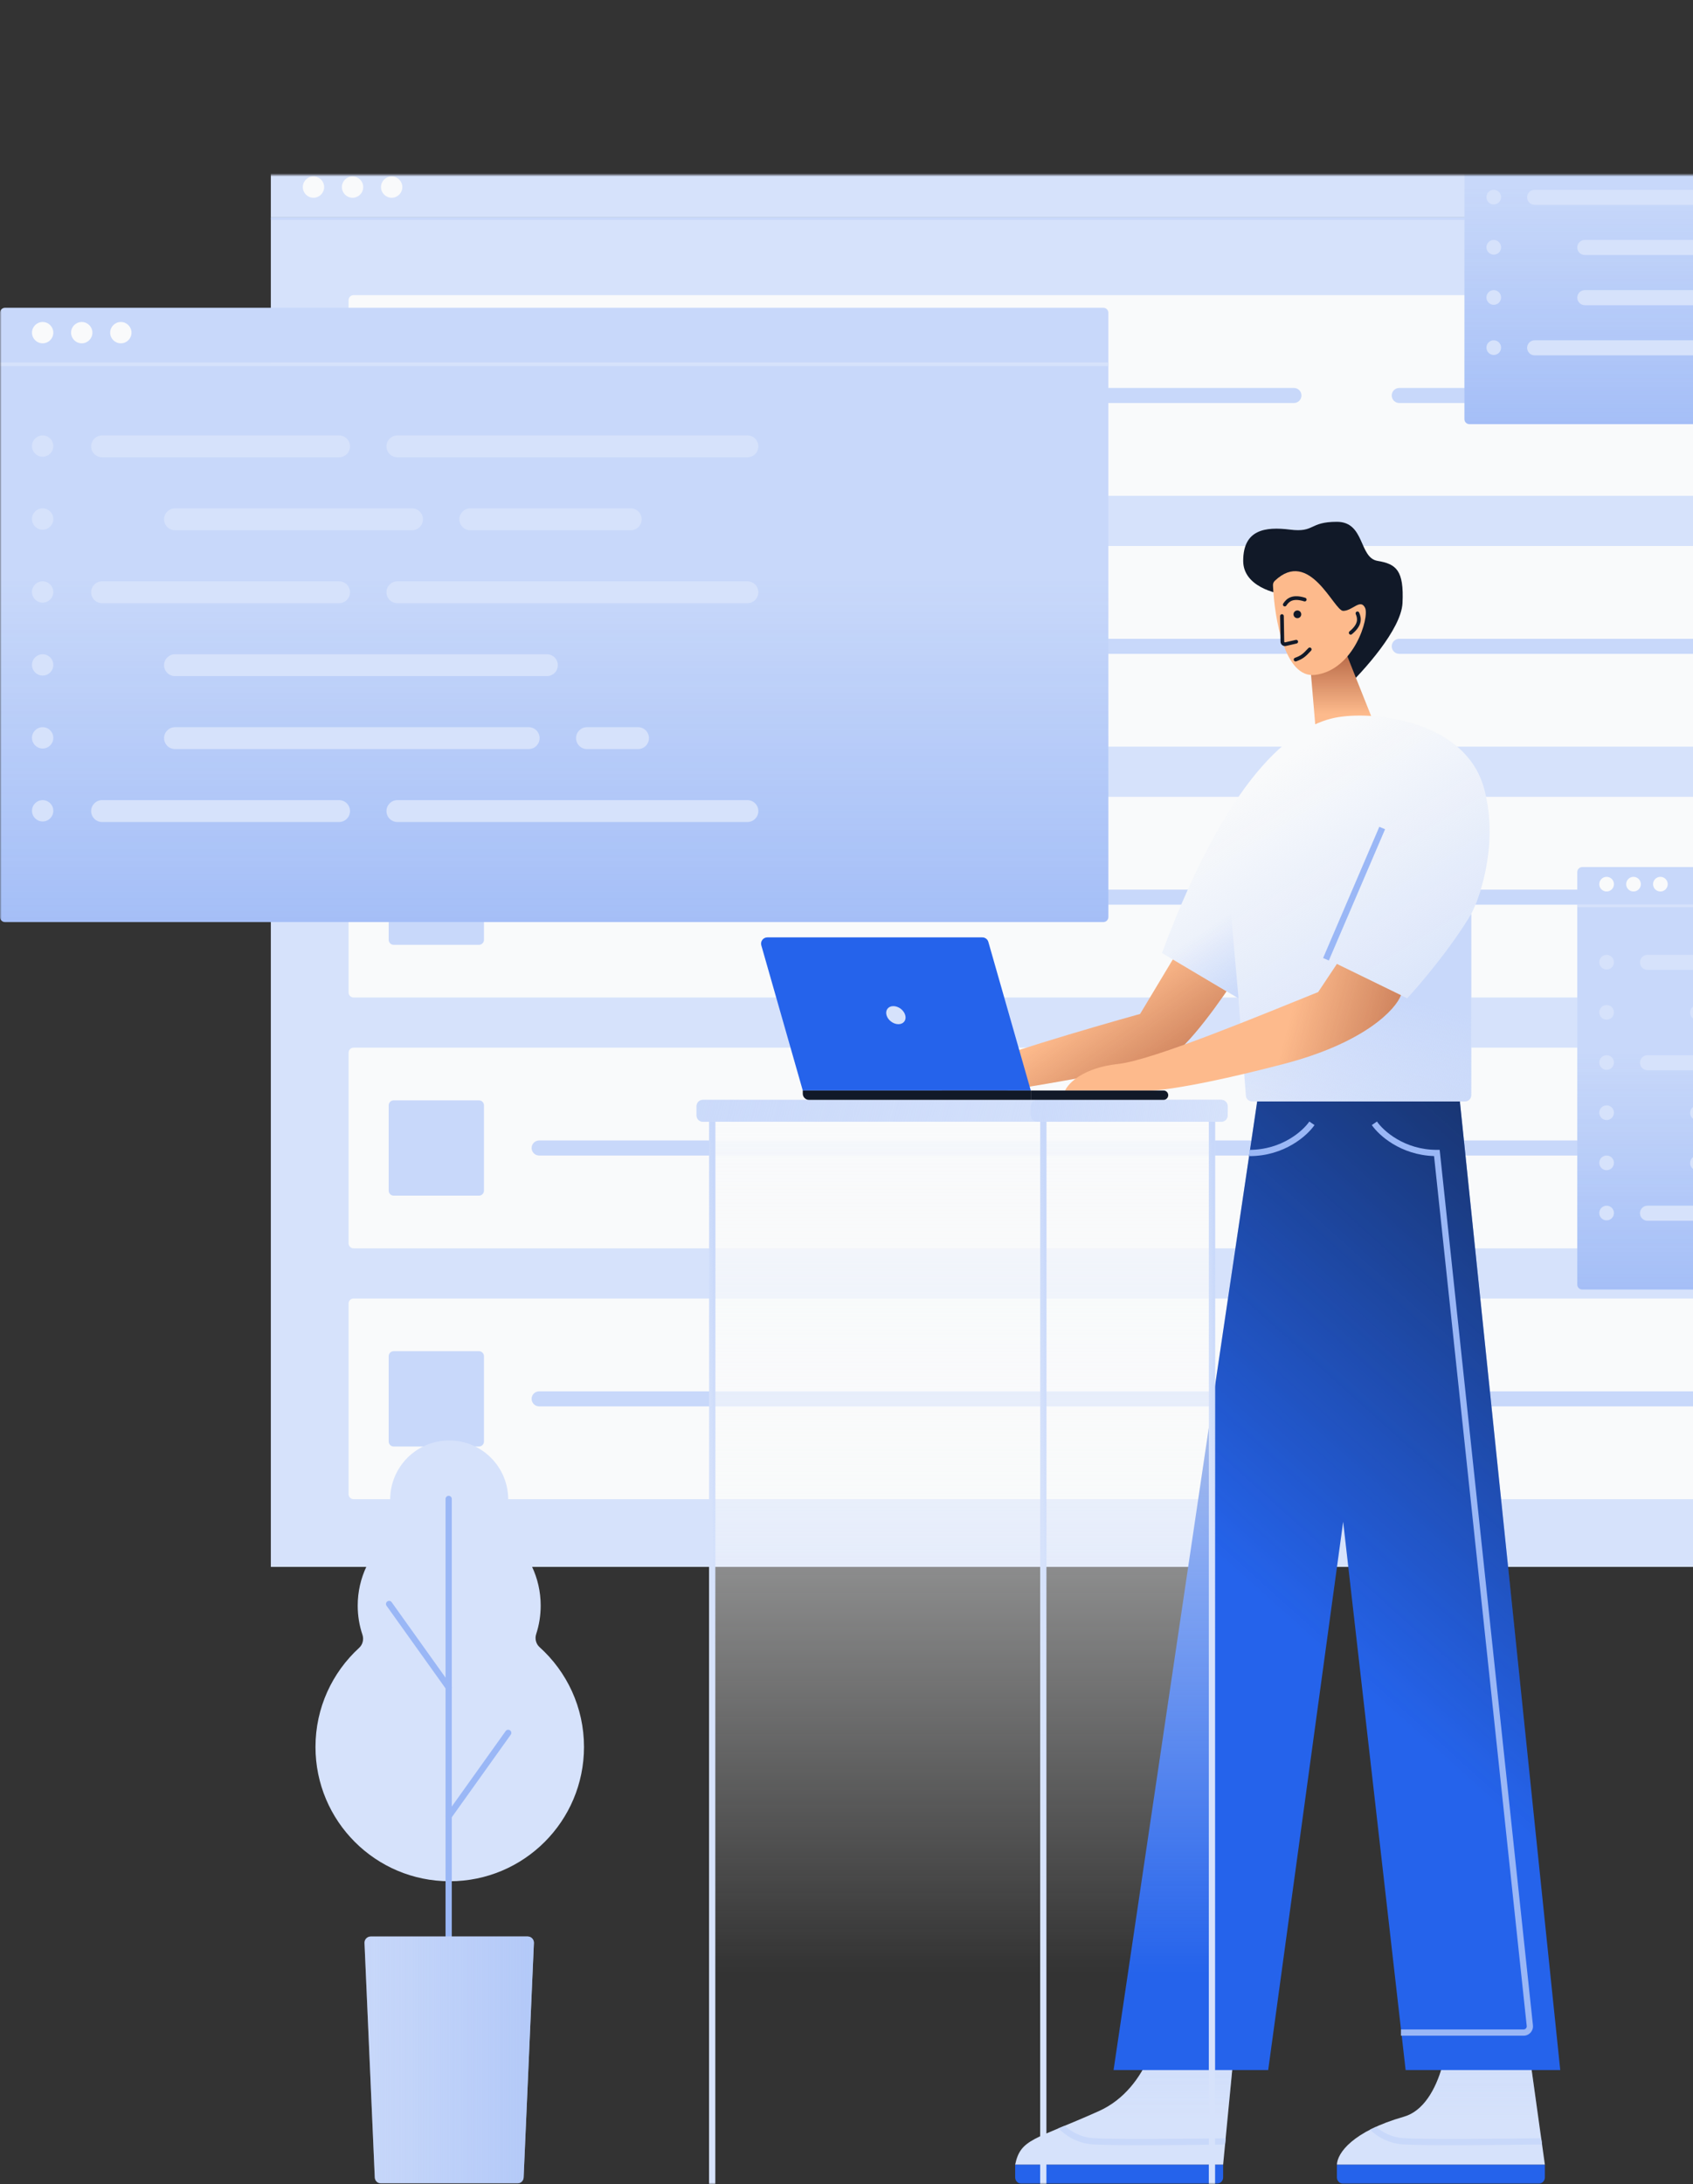 <svg xmlns="http://www.w3.org/2000/svg" xmlns:xlink="http://www.w3.org/1999/xlink" data-stacking-context="true" aria-owns="w-full1" width="542" height="699" viewBox="688 -56 542 699"><rect x="688" y="-56" width="542" height="699" fill="#333333" stroke="none"/><!-- Generated by dom-to-svg from https://www.element-to-svg.com/ --><style>@font-face { font-family: __Montserrat_337041; font-style: normal; font-weight: 100; font-display: swap; src: url("https://www.element-to-svg.com/_next/static/media/b1f344208eb4edfe-s.woff2") format("woff2"); unicode-range: U+460-52F, U+1C80-1C8A, U+20B4, U+2DE0-2DFF, U+A640-A69F, U+FE2E-FE2F; }
@font-face { font-family: __Montserrat_337041; font-style: normal; font-weight: 100; font-display: swap; src: url("https://www.element-to-svg.com/_next/static/media/48e2044251ef3125-s.woff2") format("woff2"); unicode-range: U+301, U+400-45F, U+490-491, U+4B0-4B1, U+2116; }
@font-face { font-family: __Montserrat_337041; font-style: normal; font-weight: 100; font-display: swap; src: url("https://www.element-to-svg.com/_next/static/media/bf24a9759715e608-s.woff2") format("woff2"); unicode-range: U+102-103, U+110-111, U+128-129, U+168-169, U+1A0-1A1, U+1AF-1B0, U+300-301, U+303-304, U+308-309, U+323, U+329, U+1EA0-1EF9, U+20AB; }
@font-face { font-family: __Montserrat_337041; font-style: normal; font-weight: 100; font-display: swap; src: url("https://www.element-to-svg.com/_next/static/media/1f173e5e25f3efee-s.woff2") format("woff2"); unicode-range: U+100-2BA, U+2BD-2C5, U+2C7-2CC, U+2CE-2D7, U+2DD-2FF, U+304, U+308, U+329, U+1D00-1DBF, U+1E00-1E9F, U+1EF2-1EFF, U+2020, U+20A0-20AB, U+20AD-20C0, U+2113, U+2C60-2C7F, U+A720-A7FF; }
@font-face { font-family: __Montserrat_337041; font-style: normal; font-weight: 100; font-display: swap; src: url("https://www.element-to-svg.com/_next/static/media/904be59b21bd51cb-s.p.woff2") format("woff2"); unicode-range: U+0-FF, U+131, U+152-153, U+2BB-2BC, U+2C6, U+2DA, U+2DC, U+304, U+308, U+329, U+2000-206F, U+20AC, U+2122, U+2191, U+2193, U+2212, U+2215, U+FEFF, U+FFFD; }
@font-face { font-family: __Montserrat_337041; font-style: normal; font-weight: 200; font-display: swap; src: url("https://www.element-to-svg.com/_next/static/media/b1f344208eb4edfe-s.woff2") format("woff2"); unicode-range: U+460-52F, U+1C80-1C8A, U+20B4, U+2DE0-2DFF, U+A640-A69F, U+FE2E-FE2F; }
@font-face { font-family: __Montserrat_337041; font-style: normal; font-weight: 200; font-display: swap; src: url("https://www.element-to-svg.com/_next/static/media/48e2044251ef3125-s.woff2") format("woff2"); unicode-range: U+301, U+400-45F, U+490-491, U+4B0-4B1, U+2116; }
@font-face { font-family: __Montserrat_337041; font-style: normal; font-weight: 200; font-display: swap; src: url("https://www.element-to-svg.com/_next/static/media/bf24a9759715e608-s.woff2") format("woff2"); unicode-range: U+102-103, U+110-111, U+128-129, U+168-169, U+1A0-1A1, U+1AF-1B0, U+300-301, U+303-304, U+308-309, U+323, U+329, U+1EA0-1EF9, U+20AB; }
@font-face { font-family: __Montserrat_337041; font-style: normal; font-weight: 200; font-display: swap; src: url("https://www.element-to-svg.com/_next/static/media/1f173e5e25f3efee-s.woff2") format("woff2"); unicode-range: U+100-2BA, U+2BD-2C5, U+2C7-2CC, U+2CE-2D7, U+2DD-2FF, U+304, U+308, U+329, U+1D00-1DBF, U+1E00-1E9F, U+1EF2-1EFF, U+2020, U+20A0-20AB, U+20AD-20C0, U+2113, U+2C60-2C7F, U+A720-A7FF; }
@font-face { font-family: __Montserrat_337041; font-style: normal; font-weight: 200; font-display: swap; src: url("https://www.element-to-svg.com/_next/static/media/904be59b21bd51cb-s.p.woff2") format("woff2"); unicode-range: U+0-FF, U+131, U+152-153, U+2BB-2BC, U+2C6, U+2DA, U+2DC, U+304, U+308, U+329, U+2000-206F, U+20AC, U+2122, U+2191, U+2193, U+2212, U+2215, U+FEFF, U+FFFD; }
@font-face { font-family: __Montserrat_337041; font-style: normal; font-weight: 300; font-display: swap; src: url("https://www.element-to-svg.com/_next/static/media/b1f344208eb4edfe-s.woff2") format("woff2"); unicode-range: U+460-52F, U+1C80-1C8A, U+20B4, U+2DE0-2DFF, U+A640-A69F, U+FE2E-FE2F; }
@font-face { font-family: __Montserrat_337041; font-style: normal; font-weight: 300; font-display: swap; src: url("https://www.element-to-svg.com/_next/static/media/48e2044251ef3125-s.woff2") format("woff2"); unicode-range: U+301, U+400-45F, U+490-491, U+4B0-4B1, U+2116; }
@font-face { font-family: __Montserrat_337041; font-style: normal; font-weight: 300; font-display: swap; src: url("https://www.element-to-svg.com/_next/static/media/bf24a9759715e608-s.woff2") format("woff2"); unicode-range: U+102-103, U+110-111, U+128-129, U+168-169, U+1A0-1A1, U+1AF-1B0, U+300-301, U+303-304, U+308-309, U+323, U+329, U+1EA0-1EF9, U+20AB; }
@font-face { font-family: __Montserrat_337041; font-style: normal; font-weight: 300; font-display: swap; src: url("https://www.element-to-svg.com/_next/static/media/1f173e5e25f3efee-s.woff2") format("woff2"); unicode-range: U+100-2BA, U+2BD-2C5, U+2C7-2CC, U+2CE-2D7, U+2DD-2FF, U+304, U+308, U+329, U+1D00-1DBF, U+1E00-1E9F, U+1EF2-1EFF, U+2020, U+20A0-20AB, U+20AD-20C0, U+2113, U+2C60-2C7F, U+A720-A7FF; }
@font-face { font-family: __Montserrat_337041; font-style: normal; font-weight: 300; font-display: swap; src: url("https://www.element-to-svg.com/_next/static/media/904be59b21bd51cb-s.p.woff2") format("woff2"); unicode-range: U+0-FF, U+131, U+152-153, U+2BB-2BC, U+2C6, U+2DA, U+2DC, U+304, U+308, U+329, U+2000-206F, U+20AC, U+2122, U+2191, U+2193, U+2212, U+2215, U+FEFF, U+FFFD; }
@font-face { font-family: __Montserrat_337041; font-style: normal; font-weight: 400; font-display: swap; src: url("https://www.element-to-svg.com/_next/static/media/b1f344208eb4edfe-s.woff2") format("woff2"); unicode-range: U+460-52F, U+1C80-1C8A, U+20B4, U+2DE0-2DFF, U+A640-A69F, U+FE2E-FE2F; }
@font-face { font-family: __Montserrat_337041; font-style: normal; font-weight: 400; font-display: swap; src: url("https://www.element-to-svg.com/_next/static/media/48e2044251ef3125-s.woff2") format("woff2"); unicode-range: U+301, U+400-45F, U+490-491, U+4B0-4B1, U+2116; }
@font-face { font-family: __Montserrat_337041; font-style: normal; font-weight: 400; font-display: swap; src: url("https://www.element-to-svg.com/_next/static/media/bf24a9759715e608-s.woff2") format("woff2"); unicode-range: U+102-103, U+110-111, U+128-129, U+168-169, U+1A0-1A1, U+1AF-1B0, U+300-301, U+303-304, U+308-309, U+323, U+329, U+1EA0-1EF9, U+20AB; }
@font-face { font-family: __Montserrat_337041; font-style: normal; font-weight: 400; font-display: swap; src: url("https://www.element-to-svg.com/_next/static/media/1f173e5e25f3efee-s.woff2") format("woff2"); unicode-range: U+100-2BA, U+2BD-2C5, U+2C7-2CC, U+2CE-2D7, U+2DD-2FF, U+304, U+308, U+329, U+1D00-1DBF, U+1E00-1E9F, U+1EF2-1EFF, U+2020, U+20A0-20AB, U+20AD-20C0, U+2113, U+2C60-2C7F, U+A720-A7FF; }
@font-face { font-family: __Montserrat_337041; font-style: normal; font-weight: 400; font-display: swap; src: url("https://www.element-to-svg.com/_next/static/media/904be59b21bd51cb-s.p.woff2") format("woff2"); unicode-range: U+0-FF, U+131, U+152-153, U+2BB-2BC, U+2C6, U+2DA, U+2DC, U+304, U+308, U+329, U+2000-206F, U+20AC, U+2122, U+2191, U+2193, U+2212, U+2215, U+FEFF, U+FFFD; }
@font-face { font-family: __Montserrat_337041; font-style: normal; font-weight: 500; font-display: swap; src: url("https://www.element-to-svg.com/_next/static/media/b1f344208eb4edfe-s.woff2") format("woff2"); unicode-range: U+460-52F, U+1C80-1C8A, U+20B4, U+2DE0-2DFF, U+A640-A69F, U+FE2E-FE2F; }
@font-face { font-family: __Montserrat_337041; font-style: normal; font-weight: 500; font-display: swap; src: url("https://www.element-to-svg.com/_next/static/media/48e2044251ef3125-s.woff2") format("woff2"); unicode-range: U+301, U+400-45F, U+490-491, U+4B0-4B1, U+2116; }
@font-face { font-family: __Montserrat_337041; font-style: normal; font-weight: 500; font-display: swap; src: url("https://www.element-to-svg.com/_next/static/media/bf24a9759715e608-s.woff2") format("woff2"); unicode-range: U+102-103, U+110-111, U+128-129, U+168-169, U+1A0-1A1, U+1AF-1B0, U+300-301, U+303-304, U+308-309, U+323, U+329, U+1EA0-1EF9, U+20AB; }
@font-face { font-family: __Montserrat_337041; font-style: normal; font-weight: 500; font-display: swap; src: url("https://www.element-to-svg.com/_next/static/media/1f173e5e25f3efee-s.woff2") format("woff2"); unicode-range: U+100-2BA, U+2BD-2C5, U+2C7-2CC, U+2CE-2D7, U+2DD-2FF, U+304, U+308, U+329, U+1D00-1DBF, U+1E00-1E9F, U+1EF2-1EFF, U+2020, U+20A0-20AB, U+20AD-20C0, U+2113, U+2C60-2C7F, U+A720-A7FF; }
@font-face { font-family: __Montserrat_337041; font-style: normal; font-weight: 500; font-display: swap; src: url("https://www.element-to-svg.com/_next/static/media/904be59b21bd51cb-s.p.woff2") format("woff2"); unicode-range: U+0-FF, U+131, U+152-153, U+2BB-2BC, U+2C6, U+2DA, U+2DC, U+304, U+308, U+329, U+2000-206F, U+20AC, U+2122, U+2191, U+2193, U+2212, U+2215, U+FEFF, U+FFFD; }
@font-face { font-family: __Montserrat_337041; font-style: normal; font-weight: 600; font-display: swap; src: url("https://www.element-to-svg.com/_next/static/media/b1f344208eb4edfe-s.woff2") format("woff2"); unicode-range: U+460-52F, U+1C80-1C8A, U+20B4, U+2DE0-2DFF, U+A640-A69F, U+FE2E-FE2F; }
@font-face { font-family: __Montserrat_337041; font-style: normal; font-weight: 600; font-display: swap; src: url("https://www.element-to-svg.com/_next/static/media/48e2044251ef3125-s.woff2") format("woff2"); unicode-range: U+301, U+400-45F, U+490-491, U+4B0-4B1, U+2116; }
@font-face { font-family: __Montserrat_337041; font-style: normal; font-weight: 600; font-display: swap; src: url("https://www.element-to-svg.com/_next/static/media/bf24a9759715e608-s.woff2") format("woff2"); unicode-range: U+102-103, U+110-111, U+128-129, U+168-169, U+1A0-1A1, U+1AF-1B0, U+300-301, U+303-304, U+308-309, U+323, U+329, U+1EA0-1EF9, U+20AB; }
@font-face { font-family: __Montserrat_337041; font-style: normal; font-weight: 600; font-display: swap; src: url("https://www.element-to-svg.com/_next/static/media/1f173e5e25f3efee-s.woff2") format("woff2"); unicode-range: U+100-2BA, U+2BD-2C5, U+2C7-2CC, U+2CE-2D7, U+2DD-2FF, U+304, U+308, U+329, U+1D00-1DBF, U+1E00-1E9F, U+1EF2-1EFF, U+2020, U+20A0-20AB, U+20AD-20C0, U+2113, U+2C60-2C7F, U+A720-A7FF; }
@font-face { font-family: __Montserrat_337041; font-style: normal; font-weight: 600; font-display: swap; src: url("https://www.element-to-svg.com/_next/static/media/904be59b21bd51cb-s.p.woff2") format("woff2"); unicode-range: U+0-FF, U+131, U+152-153, U+2BB-2BC, U+2C6, U+2DA, U+2DC, U+304, U+308, U+329, U+2000-206F, U+20AC, U+2122, U+2191, U+2193, U+2212, U+2215, U+FEFF, U+FFFD; }
@font-face { font-family: __Montserrat_337041; font-style: normal; font-weight: 700; font-display: swap; src: url("https://www.element-to-svg.com/_next/static/media/b1f344208eb4edfe-s.woff2") format("woff2"); unicode-range: U+460-52F, U+1C80-1C8A, U+20B4, U+2DE0-2DFF, U+A640-A69F, U+FE2E-FE2F; }
@font-face { font-family: __Montserrat_337041; font-style: normal; font-weight: 700; font-display: swap; src: url("https://www.element-to-svg.com/_next/static/media/48e2044251ef3125-s.woff2") format("woff2"); unicode-range: U+301, U+400-45F, U+490-491, U+4B0-4B1, U+2116; }
@font-face { font-family: __Montserrat_337041; font-style: normal; font-weight: 700; font-display: swap; src: url("https://www.element-to-svg.com/_next/static/media/bf24a9759715e608-s.woff2") format("woff2"); unicode-range: U+102-103, U+110-111, U+128-129, U+168-169, U+1A0-1A1, U+1AF-1B0, U+300-301, U+303-304, U+308-309, U+323, U+329, U+1EA0-1EF9, U+20AB; }
@font-face { font-family: __Montserrat_337041; font-style: normal; font-weight: 700; font-display: swap; src: url("https://www.element-to-svg.com/_next/static/media/1f173e5e25f3efee-s.woff2") format("woff2"); unicode-range: U+100-2BA, U+2BD-2C5, U+2C7-2CC, U+2CE-2D7, U+2DD-2FF, U+304, U+308, U+329, U+1D00-1DBF, U+1E00-1E9F, U+1EF2-1EFF, U+2020, U+20A0-20AB, U+20AD-20C0, U+2113, U+2C60-2C7F, U+A720-A7FF; }
@font-face { font-family: __Montserrat_337041; font-style: normal; font-weight: 700; font-display: swap; src: url("https://www.element-to-svg.com/_next/static/media/904be59b21bd51cb-s.p.woff2") format("woff2"); unicode-range: U+0-FF, U+131, U+152-153, U+2BB-2BC, U+2C6, U+2DA, U+2DC, U+304, U+308, U+329, U+2000-206F, U+20AC, U+2122, U+2191, U+2193, U+2212, U+2215, U+FEFF, U+FFFD; }
@font-face { font-family: __Montserrat_337041; font-style: normal; font-weight: 800; font-display: swap; src: url("https://www.element-to-svg.com/_next/static/media/b1f344208eb4edfe-s.woff2") format("woff2"); unicode-range: U+460-52F, U+1C80-1C8A, U+20B4, U+2DE0-2DFF, U+A640-A69F, U+FE2E-FE2F; }
@font-face { font-family: __Montserrat_337041; font-style: normal; font-weight: 800; font-display: swap; src: url("https://www.element-to-svg.com/_next/static/media/48e2044251ef3125-s.woff2") format("woff2"); unicode-range: U+301, U+400-45F, U+490-491, U+4B0-4B1, U+2116; }
@font-face { font-family: __Montserrat_337041; font-style: normal; font-weight: 800; font-display: swap; src: url("https://www.element-to-svg.com/_next/static/media/bf24a9759715e608-s.woff2") format("woff2"); unicode-range: U+102-103, U+110-111, U+128-129, U+168-169, U+1A0-1A1, U+1AF-1B0, U+300-301, U+303-304, U+308-309, U+323, U+329, U+1EA0-1EF9, U+20AB; }
@font-face { font-family: __Montserrat_337041; font-style: normal; font-weight: 800; font-display: swap; src: url("https://www.element-to-svg.com/_next/static/media/1f173e5e25f3efee-s.woff2") format("woff2"); unicode-range: U+100-2BA, U+2BD-2C5, U+2C7-2CC, U+2CE-2D7, U+2DD-2FF, U+304, U+308, U+329, U+1D00-1DBF, U+1E00-1E9F, U+1EF2-1EFF, U+2020, U+20A0-20AB, U+20AD-20C0, U+2113, U+2C60-2C7F, U+A720-A7FF; }
@font-face { font-family: __Montserrat_337041; font-style: normal; font-weight: 800; font-display: swap; src: url("https://www.element-to-svg.com/_next/static/media/904be59b21bd51cb-s.p.woff2") format("woff2"); unicode-range: U+0-FF, U+131, U+152-153, U+2BB-2BC, U+2C6, U+2DA, U+2DC, U+304, U+308, U+329, U+2000-206F, U+20AC, U+2122, U+2191, U+2193, U+2212, U+2215, U+FEFF, U+FFFD; }
@font-face { font-family: __Montserrat_337041; font-style: normal; font-weight: 900; font-display: swap; src: url("https://www.element-to-svg.com/_next/static/media/b1f344208eb4edfe-s.woff2") format("woff2"); unicode-range: U+460-52F, U+1C80-1C8A, U+20B4, U+2DE0-2DFF, U+A640-A69F, U+FE2E-FE2F; }
@font-face { font-family: __Montserrat_337041; font-style: normal; font-weight: 900; font-display: swap; src: url("https://www.element-to-svg.com/_next/static/media/48e2044251ef3125-s.woff2") format("woff2"); unicode-range: U+301, U+400-45F, U+490-491, U+4B0-4B1, U+2116; }
@font-face { font-family: __Montserrat_337041; font-style: normal; font-weight: 900; font-display: swap; src: url("https://www.element-to-svg.com/_next/static/media/bf24a9759715e608-s.woff2") format("woff2"); unicode-range: U+102-103, U+110-111, U+128-129, U+168-169, U+1A0-1A1, U+1AF-1B0, U+300-301, U+303-304, U+308-309, U+323, U+329, U+1EA0-1EF9, U+20AB; }
@font-face { font-family: __Montserrat_337041; font-style: normal; font-weight: 900; font-display: swap; src: url("https://www.element-to-svg.com/_next/static/media/1f173e5e25f3efee-s.woff2") format("woff2"); unicode-range: U+100-2BA, U+2BD-2C5, U+2C7-2CC, U+2CE-2D7, U+2DD-2FF, U+304, U+308, U+329, U+1D00-1DBF, U+1E00-1E9F, U+1EF2-1EFF, U+2020, U+20A0-20AB, U+20AD-20C0, U+2113, U+2C60-2C7F, U+A720-A7FF; }
@font-face { font-family: __Montserrat_337041; font-style: normal; font-weight: 900; font-display: swap; src: url("https://www.element-to-svg.com/_next/static/media/904be59b21bd51cb-s.p.woff2") format("woff2"); unicode-range: U+0-FF, U+131, U+152-153, U+2BB-2BC, U+2C6, U+2DA, U+2DC, U+304, U+308, U+329, U+2000-206F, U+20AC, U+2122, U+2191, U+2193, U+2212, U+2215, U+FEFF, U+FFFD; }
@font-face { font-family: __Montserrat_Fallback_337041; src: local("Arial"); ascent-override: 85.79%; descent-override: 22.25%; line-gap-override: 0%; size-adjust: 112.83%; }
@font-face { font-family: __Sora_1822b0; font-style: normal; font-weight: 100; font-display: swap; src: url("https://www.element-to-svg.com/_next/static/media/1d4eaed977255102-s.woff2") format("woff2"); unicode-range: U+100-2BA, U+2BD-2C5, U+2C7-2CC, U+2CE-2D7, U+2DD-2FF, U+304, U+308, U+329, U+1D00-1DBF, U+1E00-1E9F, U+1EF2-1EFF, U+2020, U+20A0-20AB, U+20AD-20C0, U+2113, U+2C60-2C7F, U+A720-A7FF; }
@font-face { font-family: __Sora_1822b0; font-style: normal; font-weight: 100; font-display: swap; src: url("https://www.element-to-svg.com/_next/static/media/f3f7e95f2dbc4fe4-s.p.woff2") format("woff2"); unicode-range: U+0-FF, U+131, U+152-153, U+2BB-2BC, U+2C6, U+2DA, U+2DC, U+304, U+308, U+329, U+2000-206F, U+20AC, U+2122, U+2191, U+2193, U+2212, U+2215, U+FEFF, U+FFFD; }
@font-face { font-family: __Sora_1822b0; font-style: normal; font-weight: 200; font-display: swap; src: url("https://www.element-to-svg.com/_next/static/media/1d4eaed977255102-s.woff2") format("woff2"); unicode-range: U+100-2BA, U+2BD-2C5, U+2C7-2CC, U+2CE-2D7, U+2DD-2FF, U+304, U+308, U+329, U+1D00-1DBF, U+1E00-1E9F, U+1EF2-1EFF, U+2020, U+20A0-20AB, U+20AD-20C0, U+2113, U+2C60-2C7F, U+A720-A7FF; }
@font-face { font-family: __Sora_1822b0; font-style: normal; font-weight: 200; font-display: swap; src: url("https://www.element-to-svg.com/_next/static/media/f3f7e95f2dbc4fe4-s.p.woff2") format("woff2"); unicode-range: U+0-FF, U+131, U+152-153, U+2BB-2BC, U+2C6, U+2DA, U+2DC, U+304, U+308, U+329, U+2000-206F, U+20AC, U+2122, U+2191, U+2193, U+2212, U+2215, U+FEFF, U+FFFD; }
@font-face { font-family: __Sora_1822b0; font-style: normal; font-weight: 300; font-display: swap; src: url("https://www.element-to-svg.com/_next/static/media/1d4eaed977255102-s.woff2") format("woff2"); unicode-range: U+100-2BA, U+2BD-2C5, U+2C7-2CC, U+2CE-2D7, U+2DD-2FF, U+304, U+308, U+329, U+1D00-1DBF, U+1E00-1E9F, U+1EF2-1EFF, U+2020, U+20A0-20AB, U+20AD-20C0, U+2113, U+2C60-2C7F, U+A720-A7FF; }
@font-face { font-family: __Sora_1822b0; font-style: normal; font-weight: 300; font-display: swap; src: url("https://www.element-to-svg.com/_next/static/media/f3f7e95f2dbc4fe4-s.p.woff2") format("woff2"); unicode-range: U+0-FF, U+131, U+152-153, U+2BB-2BC, U+2C6, U+2DA, U+2DC, U+304, U+308, U+329, U+2000-206F, U+20AC, U+2122, U+2191, U+2193, U+2212, U+2215, U+FEFF, U+FFFD; }
@font-face { font-family: __Sora_1822b0; font-style: normal; font-weight: 400; font-display: swap; src: url("https://www.element-to-svg.com/_next/static/media/1d4eaed977255102-s.woff2") format("woff2"); unicode-range: U+100-2BA, U+2BD-2C5, U+2C7-2CC, U+2CE-2D7, U+2DD-2FF, U+304, U+308, U+329, U+1D00-1DBF, U+1E00-1E9F, U+1EF2-1EFF, U+2020, U+20A0-20AB, U+20AD-20C0, U+2113, U+2C60-2C7F, U+A720-A7FF; }
@font-face { font-family: __Sora_1822b0; font-style: normal; font-weight: 400; font-display: swap; src: url("https://www.element-to-svg.com/_next/static/media/f3f7e95f2dbc4fe4-s.p.woff2") format("woff2"); unicode-range: U+0-FF, U+131, U+152-153, U+2BB-2BC, U+2C6, U+2DA, U+2DC, U+304, U+308, U+329, U+2000-206F, U+20AC, U+2122, U+2191, U+2193, U+2212, U+2215, U+FEFF, U+FFFD; }
@font-face { font-family: __Sora_1822b0; font-style: normal; font-weight: 500; font-display: swap; src: url("https://www.element-to-svg.com/_next/static/media/1d4eaed977255102-s.woff2") format("woff2"); unicode-range: U+100-2BA, U+2BD-2C5, U+2C7-2CC, U+2CE-2D7, U+2DD-2FF, U+304, U+308, U+329, U+1D00-1DBF, U+1E00-1E9F, U+1EF2-1EFF, U+2020, U+20A0-20AB, U+20AD-20C0, U+2113, U+2C60-2C7F, U+A720-A7FF; }
@font-face { font-family: __Sora_1822b0; font-style: normal; font-weight: 500; font-display: swap; src: url("https://www.element-to-svg.com/_next/static/media/f3f7e95f2dbc4fe4-s.p.woff2") format("woff2"); unicode-range: U+0-FF, U+131, U+152-153, U+2BB-2BC, U+2C6, U+2DA, U+2DC, U+304, U+308, U+329, U+2000-206F, U+20AC, U+2122, U+2191, U+2193, U+2212, U+2215, U+FEFF, U+FFFD; }
@font-face { font-family: __Sora_1822b0; font-style: normal; font-weight: 600; font-display: swap; src: url("https://www.element-to-svg.com/_next/static/media/1d4eaed977255102-s.woff2") format("woff2"); unicode-range: U+100-2BA, U+2BD-2C5, U+2C7-2CC, U+2CE-2D7, U+2DD-2FF, U+304, U+308, U+329, U+1D00-1DBF, U+1E00-1E9F, U+1EF2-1EFF, U+2020, U+20A0-20AB, U+20AD-20C0, U+2113, U+2C60-2C7F, U+A720-A7FF; }
@font-face { font-family: __Sora_1822b0; font-style: normal; font-weight: 600; font-display: swap; src: url("https://www.element-to-svg.com/_next/static/media/f3f7e95f2dbc4fe4-s.p.woff2") format("woff2"); unicode-range: U+0-FF, U+131, U+152-153, U+2BB-2BC, U+2C6, U+2DA, U+2DC, U+304, U+308, U+329, U+2000-206F, U+20AC, U+2122, U+2191, U+2193, U+2212, U+2215, U+FEFF, U+FFFD; }
@font-face { font-family: __Sora_1822b0; font-style: normal; font-weight: 700; font-display: swap; src: url("https://www.element-to-svg.com/_next/static/media/1d4eaed977255102-s.woff2") format("woff2"); unicode-range: U+100-2BA, U+2BD-2C5, U+2C7-2CC, U+2CE-2D7, U+2DD-2FF, U+304, U+308, U+329, U+1D00-1DBF, U+1E00-1E9F, U+1EF2-1EFF, U+2020, U+20A0-20AB, U+20AD-20C0, U+2113, U+2C60-2C7F, U+A720-A7FF; }
@font-face { font-family: __Sora_1822b0; font-style: normal; font-weight: 700; font-display: swap; src: url("https://www.element-to-svg.com/_next/static/media/f3f7e95f2dbc4fe4-s.p.woff2") format("woff2"); unicode-range: U+0-FF, U+131, U+152-153, U+2BB-2BC, U+2C6, U+2DA, U+2DC, U+304, U+308, U+329, U+2000-206F, U+20AC, U+2122, U+2191, U+2193, U+2212, U+2215, U+FEFF, U+FFFD; }
@font-face { font-family: __Sora_1822b0; font-style: normal; font-weight: 800; font-display: swap; src: url("https://www.element-to-svg.com/_next/static/media/1d4eaed977255102-s.woff2") format("woff2"); unicode-range: U+100-2BA, U+2BD-2C5, U+2C7-2CC, U+2CE-2D7, U+2DD-2FF, U+304, U+308, U+329, U+1D00-1DBF, U+1E00-1E9F, U+1EF2-1EFF, U+2020, U+20A0-20AB, U+20AD-20C0, U+2113, U+2C60-2C7F, U+A720-A7FF; }
@font-face { font-family: __Sora_1822b0; font-style: normal; font-weight: 800; font-display: swap; src: url("https://www.element-to-svg.com/_next/static/media/f3f7e95f2dbc4fe4-s.p.woff2") format("woff2"); unicode-range: U+0-FF, U+131, U+152-153, U+2BB-2BC, U+2C6, U+2DA, U+2DC, U+304, U+308, U+329, U+2000-206F, U+20AC, U+2122, U+2191, U+2193, U+2212, U+2215, U+FEFF, U+FFFD; }
@font-face { font-family: __Sora_Fallback_1822b0; src: local("Arial"); ascent-override: 85.29%; descent-override: 25.5%; line-gap-override: 0%; size-adjust: 113.73%; }
</style><g data-stacking-layer="rootBackgroundAndBorders"/><g data-stacking-layer="childStackingContextsWithNegativeStackLevels"/><g data-stacking-layer="inFlowNonInlineNonPositionedDescendants"/><g data-stacking-layer="nonPositionedFloats"/><g data-stacking-layer="inFlowInlineLevelNonPositionedDescendants"/><g data-stacking-layer="childStackingContextsWithStackLevelZeroAndPositionedDescendantsWithStackLevelZero"/><g data-stacking-layer="childStackingContextsWithPositiveStackLevels"/><g data-tag="div" id="w-full1" class="w-full" data-z-index="auto" data-stacking-context="true" aria-owns="style1 svg1"><g data-tag="style" id="style1" data-z-index="auto" data-stacking-context="true"/><g data-tag="svg" id="svg1" data-z-index="auto" data-stacking-context="true" aria-hidden="true" mask="url(#mask-for-svg11)"><g data-stacking-layer="rootBackgroundAndBorders"/><g data-stacking-layer="childStackingContextsWithNegativeStackLevels"/><g data-stacking-layer="inFlowNonInlineNonPositionedDescendants"/><g data-stacking-layer="nonPositionedFloats"/><g data-stacking-layer="inFlowInlineLevelNonPositionedDescendants"/><g data-stacking-layer="childStackingContextsWithStackLevelZeroAndPositionedDescendantsWithStackLevelZero"/><g data-stacking-layer="childStackingContextsWithPositiveStackLevels"/><mask id="mask-for-svg11"><rect width="749" height="699" x="688" y="-56" fill="#ffffff"/></mask><g class="svg-content" data-view-box="0 0 749 699" data-width="749" data-height="699" transform="matrix(1 0 0 1 688 -56)">
  <path d="M86.703 51.909H671.935V69.57H86.703V51.909Z" fill="rgb(214, 226, 251)" color="rgb(0, 0, 0)" stroke="none"/>
  <path d="M671.935 69.571H86.703V501.47H671.935V69.571Z" fill="rgb(214, 226, 251)" color="rgb(0, 0, 0)" stroke="none"/>
  <path fill-rule="evenodd" clip-rule="evenodd" d="M86.703 69.571H671.935V70.373H86.703V69.571Z" fill="rgb(200, 216, 250)" color="rgb(0, 0, 0)" stroke="none"/>
  <path d="M103.772 59.874C103.772 61.759 102.244 63.287 100.359 63.287C98.474 63.287 96.945 61.759 96.945 59.874C96.945 57.988 98.474 56.46 100.359 56.46C102.244 56.46 103.772 57.988 103.772 59.874Z" fill="rgb(249, 250, 251)" color="rgb(0, 0, 0)" stroke="none"/>
  <path d="M116.284 59.874C116.284 61.759 114.756 63.287 112.87 63.287C110.985 63.287 109.457 61.759 109.457 59.874C109.457 57.988 110.985 56.46 112.87 56.46C114.756 56.46 116.284 57.988 116.284 59.874Z" fill="rgb(249, 250, 251)" color="rgb(0, 0, 0)" stroke="none"/>
  <path d="M128.801 59.874C128.801 61.759 127.273 63.287 125.388 63.287C123.503 63.287 121.975 61.759 121.975 59.874C121.975 57.988 123.503 56.46 125.388 56.46C127.273 56.46 128.801 57.988 128.801 59.874Z" fill="rgb(249, 250, 251)" color="rgb(0, 0, 0)" stroke="none"/>
  <path d="M111.592 417.177C111.592 416.291 112.311 415.572 113.197 415.572H645.445C646.332 415.572 647.051 416.291 647.051 417.177V478.189C647.051 479.076 646.332 479.795 645.445 479.795H113.197C112.311 479.795 111.592 479.076 111.592 478.189V417.177Z" fill="rgb(249, 250, 251)" color="rgb(0, 0, 0)" stroke="none"/>
  <path d="M124.436 434.036C124.436 433.149 125.154 432.43 126.041 432.43H153.336C154.223 432.43 154.941 433.149 154.941 434.036V461.33C154.941 462.217 154.223 462.936 153.336 462.936H126.041C125.154 462.936 124.436 462.217 124.436 461.33V434.036Z" fill="rgb(200, 216, 250)" color="rgb(0, 0, 0)" stroke="none"/>
  <path d="M170.195 447.683C170.195 446.353 171.274 445.275 172.604 445.275H414.242C415.573 445.275 416.651 446.353 416.651 447.683C416.651 449.013 415.573 450.092 414.242 450.092H172.604C171.274 450.092 170.195 449.013 170.195 447.683Z" fill="rgb(200, 216, 250)" color="rgb(0, 0, 0)" stroke="none"/>
  <path d="M445.551 447.683C445.551 446.353 446.629 445.275 447.959 445.275H628.586C629.916 445.275 630.995 446.353 630.995 447.683C630.995 449.013 629.916 450.092 628.586 450.092H447.959C446.629 450.092 445.551 449.013 445.551 447.683Z" fill="rgb(200, 216, 250)" color="rgb(0, 0, 0)" stroke="none"/>
  <path d="M111.592 336.899C111.592 336.012 112.311 335.293 113.197 335.293H645.445C646.332 335.293 647.051 336.012 647.051 336.899V397.911C647.051 398.797 646.332 399.516 645.445 399.516H113.197C112.311 399.516 111.592 398.797 111.592 397.911V336.899Z" fill="rgb(249, 250, 251)" color="rgb(0, 0, 0)" stroke="none"/>
  <path d="M124.436 353.757C124.436 352.871 125.154 352.152 126.041 352.152H153.336C154.223 352.152 154.941 352.871 154.941 353.757V381.052C154.941 381.939 154.223 382.658 153.336 382.658H126.041C125.154 382.658 124.436 381.939 124.436 381.052V353.757Z" fill="rgb(200, 216, 250)" color="rgb(0, 0, 0)" stroke="none"/>
  <path d="M170.195 367.405C170.195 366.075 171.274 364.996 172.604 364.996H414.242C415.573 364.996 416.651 366.075 416.651 367.405C416.651 368.735 415.573 369.813 414.242 369.813H172.604C171.274 369.813 170.195 368.735 170.195 367.405Z" fill="rgb(200, 216, 250)" color="rgb(0, 0, 0)" stroke="none"/>
  <path d="M445.551 367.405C445.551 366.075 446.629 364.996 447.959 364.996H628.586C629.916 364.996 630.995 366.075 630.995 367.405C630.995 368.735 629.916 369.813 628.586 369.813H447.959C446.629 369.813 445.551 368.735 445.551 367.405Z" fill="rgb(200, 216, 250)" color="rgb(0, 0, 0)" stroke="none"/>
  <path d="M111.592 256.62C111.592 255.733 112.311 255.014 113.197 255.014H645.445C646.332 255.014 647.051 255.733 647.051 256.62V317.632C647.051 318.518 646.332 319.237 645.445 319.237H113.197C112.311 319.237 111.592 318.518 111.592 317.632V256.62Z" fill="rgb(249, 250, 251)" color="rgb(0, 0, 0)" stroke="none"/>
  <path d="M124.436 273.478C124.436 272.591 125.154 271.873 126.041 271.873H153.336C154.223 271.873 154.941 272.591 154.941 273.478V300.773C154.941 301.66 154.223 302.378 153.336 302.378H126.041C125.154 302.378 124.436 301.66 124.436 300.773V273.478Z" fill="rgb(200, 216, 250)" color="rgb(0, 0, 0)" stroke="none"/>
  <path d="M170.195 287.126C170.195 285.796 171.274 284.717 172.604 284.717H414.242C415.573 284.717 416.651 285.796 416.651 287.126C416.651 288.456 415.573 289.534 414.242 289.534H172.604C171.274 289.534 170.195 288.456 170.195 287.126Z" fill="rgb(200, 216, 250)" color="rgb(0, 0, 0)" stroke="none"/>
  <path d="M445.551 287.126C445.551 285.796 446.629 284.717 447.959 284.717H628.586C629.916 284.717 630.995 285.796 630.995 287.126C630.995 288.456 629.916 289.534 628.586 289.534H447.959C446.629 289.534 445.551 288.456 445.551 287.126Z" fill="rgb(200, 216, 250)" color="rgb(0, 0, 0)" stroke="none"/>
  <path d="M111.592 176.341C111.592 175.454 112.311 174.736 113.197 174.736H645.445C646.332 174.736 647.051 175.454 647.051 176.341V237.353C647.051 238.24 646.332 238.959 645.445 238.959H113.197C112.311 238.959 111.592 238.24 111.592 237.353V176.341Z" fill="rgb(249, 250, 251)" color="rgb(0, 0, 0)" stroke="none"/>
  <path d="M124.436 193.2C124.436 192.313 125.154 191.594 126.041 191.594H153.336C154.223 191.594 154.941 192.313 154.941 193.2V220.495C154.941 221.381 154.223 222.1 153.336 222.1H126.041C125.154 222.1 124.436 221.381 124.436 220.495V193.2Z" fill="rgb(200, 216, 250)" color="rgb(0, 0, 0)" stroke="none"/>
  <path d="M170.195 206.847C170.195 205.517 171.274 204.439 172.604 204.439H414.242C415.573 204.439 416.651 205.517 416.651 206.847C416.651 208.177 415.573 209.255 414.242 209.255H172.604C171.274 209.255 170.195 208.177 170.195 206.847Z" fill="rgb(200, 216, 250)" color="rgb(0, 0, 0)" stroke="none"/>
  <path d="M445.551 206.847C445.551 205.517 446.629 204.439 447.959 204.439H628.586C629.916 204.439 630.995 205.517 630.995 206.847C630.995 208.177 629.916 209.255 628.586 209.255H447.959C446.629 209.255 445.551 208.177 445.551 206.847Z" fill="rgb(200, 216, 250)" color="rgb(0, 0, 0)" stroke="none"/>
  <path d="M111.592 96.063C111.592 95.176 112.311 94.457 113.197 94.457H645.445C646.332 94.457 647.051 95.176 647.051 96.063V157.074C647.051 157.961 646.332 158.68 645.445 158.68H113.197C112.311 158.68 111.592 157.961 111.592 157.074V96.063Z" fill="rgb(249, 250, 251)" color="rgb(0, 0, 0)" stroke="none"/>
  <path d="M124.436 112.921C124.436 112.034 125.154 111.315 126.041 111.315H153.336C154.223 111.315 154.941 112.034 154.941 112.921V140.216C154.941 141.102 154.223 141.821 153.336 141.821H126.041C125.154 141.821 124.436 141.102 124.436 140.216V112.921Z" fill="rgb(200, 216, 250)" color="rgb(0, 0, 0)" stroke="none"/>
  <path d="M170.195 126.569C170.195 125.238 171.274 124.16 172.604 124.16H414.242C415.573 124.16 416.651 125.238 416.651 126.569C416.651 127.899 415.573 128.977 414.242 128.977H172.604C171.274 128.977 170.195 127.899 170.195 126.569Z" fill="rgb(200, 216, 250)" color="rgb(0, 0, 0)" stroke="none"/>
  <path d="M445.551 126.569C445.551 125.238 446.629 124.16 447.959 124.16H628.586C629.916 124.16 630.995 125.238 630.995 126.569C630.995 127.899 629.916 128.977 628.586 128.977H447.959C446.629 128.977 445.551 127.899 445.551 126.569Z" fill="rgb(200, 216, 250)" color="rgb(0, 0, 0)" stroke="none"/>
  <path d="M504.953 279.097C504.953 278.211 505.672 277.492 506.559 277.492H747.395C748.281 277.492 749 278.211 749 279.097V289.533H504.953V279.097Z" fill="rgb(200, 216, 250)" color="rgb(0, 0, 0)" stroke="none"/>
  <path d="M749 289.533H504.953V411.101C504.953 411.988 505.672 412.707 506.559 412.707H747.395C748.281 412.707 749 411.988 749 411.101V289.533Z" fill="rgb(200, 216, 250)" color="rgb(0, 0, 0)" stroke="none"/>
  <path d="M749 289.533H504.953V411.101C504.953 411.988 505.672 412.707 506.559 412.707H747.395C748.281 412.707 749 411.988 749 411.101V289.533Z" fill="url(&quot;#svg1-paint0_linear_411_1552&quot;)" color="rgb(0, 0, 0)" stroke="none"/>
  <path fill-rule="evenodd" clip-rule="evenodd" d="M504.953 289.533H749V290.336H504.953V289.533Z" fill="rgb(214, 226, 251)" color="rgb(0, 0, 0)" stroke="none"/>
  <path d="M516.691 282.969C516.691 284.266 515.64 285.317 514.344 285.317C513.047 285.317 511.996 284.266 511.996 282.969C511.996 281.673 513.047 280.622 514.344 280.622C515.64 280.622 516.691 281.673 516.691 282.969Z" fill="rgb(249, 250, 251)" color="rgb(0, 0, 0)" stroke="none"/>
  <path d="M525.299 282.969C525.299 284.266 524.248 285.317 522.951 285.317C521.655 285.317 520.604 284.266 520.604 282.969C520.604 281.673 521.655 280.622 522.951 280.622C524.248 280.622 525.299 281.673 525.299 282.969Z" fill="rgb(249, 250, 251)" color="rgb(0, 0, 0)" stroke="none"/>
  <path d="M533.908 282.969C533.908 284.266 532.857 285.317 531.561 285.317C530.264 285.317 529.213 284.266 529.213 282.969C529.213 281.673 530.264 280.622 531.561 280.622C532.857 280.622 533.908 281.673 533.908 282.969Z" fill="rgb(249, 250, 251)" color="rgb(0, 0, 0)" stroke="none"/>
  <path d="M516.691 307.937C516.691 309.234 515.64 310.285 514.344 310.285C513.047 310.285 511.996 309.234 511.996 307.937C511.996 306.64 513.047 305.589 514.344 305.589C515.64 305.589 516.691 306.64 516.691 307.937Z" fill="rgb(214, 226, 251)" color="rgb(0, 0, 0)" stroke="none"/>
  <path d="M525.023 307.998C525.023 306.668 526.102 305.59 527.432 305.59H579.613C580.943 305.59 582.021 306.668 582.021 307.998C582.021 309.328 580.943 310.406 579.613 310.406H527.432C526.102 310.406 525.023 309.328 525.023 307.998Z" fill="rgb(214, 226, 251)" color="rgb(0, 0, 0)" stroke="none"/>
  <path d="M590.049 307.998C590.049 306.668 591.127 305.59 592.457 305.59H669.525C670.855 305.59 671.933 306.668 671.933 307.998C671.933 309.328 670.855 310.406 669.525 310.406H592.457C591.127 310.406 590.049 309.328 590.049 307.998Z" fill="rgb(214, 226, 251)" color="rgb(0, 0, 0)" stroke="none"/>
  <path d="M516.691 323.993C516.691 325.289 515.64 326.341 514.344 326.341C513.047 326.341 511.996 325.289 511.996 323.993C511.996 322.696 513.047 321.645 514.344 321.645C515.64 321.645 516.691 322.696 516.691 323.993Z" fill="rgb(214, 226, 251)" color="rgb(0, 0, 0)" stroke="none"/>
  <path d="M541.078 324.054C541.078 322.724 542.156 321.645 543.486 321.645H595.668C596.998 321.645 598.076 322.724 598.076 324.054C598.076 325.384 596.998 326.462 595.668 326.462H543.486C542.156 326.462 541.078 325.384 541.078 324.054Z" fill="rgb(214, 226, 251)" color="rgb(0, 0, 0)" stroke="none"/>
  <path d="M606.104 324.054C606.104 322.724 607.182 321.645 608.512 321.645H643.834C645.165 321.645 646.243 322.724 646.243 324.054C646.243 325.384 645.165 326.462 643.834 326.462H608.512C607.182 326.462 606.104 325.384 606.104 324.054Z" fill="rgb(214, 226, 251)" color="rgb(0, 0, 0)" stroke="none"/>
  <path d="M516.691 340.049C516.691 341.345 515.64 342.396 514.344 342.396C513.047 342.396 511.996 341.345 511.996 340.049C511.996 338.752 513.047 337.701 514.344 337.701C515.64 337.701 516.691 338.752 516.691 340.049Z" fill="rgb(214, 226, 251)" color="rgb(0, 0, 0)" stroke="none"/>
  <path d="M525.023 340.109C525.023 338.779 526.102 337.701 527.432 337.701H579.613C580.943 337.701 582.021 338.779 582.021 340.109C582.021 341.439 580.943 342.518 579.613 342.518H527.432C526.102 342.518 525.023 341.439 525.023 340.109Z" fill="rgb(214, 226, 251)" color="rgb(0, 0, 0)" stroke="none"/>
  <path d="M590.049 340.109C590.049 338.779 591.127 337.701 592.457 337.701H669.525C670.855 337.701 671.933 338.779 671.933 340.109C671.933 341.439 670.855 342.518 669.525 342.518H592.457C591.127 342.518 590.049 341.439 590.049 340.109Z" fill="rgb(214, 226, 251)" color="rgb(0, 0, 0)" stroke="none"/>
  <path d="M516.691 356.104C516.691 357.401 515.64 358.452 514.344 358.452C513.047 358.452 511.996 357.401 511.996 356.104C511.996 354.808 513.047 353.757 514.344 353.757C515.64 353.757 516.691 354.808 516.691 356.104Z" fill="rgb(214, 226, 251)" color="rgb(0, 0, 0)" stroke="none"/>
  <path d="M541.078 356.165C541.078 354.835 542.156 353.757 543.486 353.757H625.371C626.701 353.757 627.779 354.835 627.779 356.165C627.779 357.495 626.701 358.573 625.371 358.573H543.486C542.156 358.573 541.078 357.495 541.078 356.165Z" fill="rgb(214, 226, 251)" color="rgb(0, 0, 0)" stroke="none"/>
  <path d="M516.691 372.16C516.691 373.457 515.64 374.508 514.344 374.508C513.047 374.508 511.996 373.457 511.996 372.16C511.996 370.864 513.047 369.812 514.344 369.812C515.64 369.812 516.691 370.864 516.691 372.16Z" fill="rgb(214, 226, 251)" color="rgb(0, 0, 0)" stroke="none"/>
  <path d="M541.078 372.221C541.078 370.891 542.156 369.812 543.486 369.812H621.357C622.687 369.812 623.765 370.891 623.765 372.221C623.765 373.551 622.687 374.629 621.357 374.629H543.486C542.156 374.629 541.078 373.551 541.078 372.221Z" fill="rgb(214, 226, 251)" color="rgb(0, 0, 0)" stroke="none"/>
  <path d="M631.793 372.221C631.793 370.891 632.871 369.812 634.201 369.812H645.44C646.77 369.812 647.849 370.891 647.849 372.221C647.849 373.551 646.77 374.629 645.44 374.629H634.201C632.871 374.629 631.793 373.551 631.793 372.221Z" fill="rgb(214, 226, 251)" color="rgb(0, 0, 0)" stroke="none"/>
  <path d="M516.691 388.216C516.691 389.512 515.64 390.563 514.344 390.563C513.047 390.563 511.996 389.512 511.996 388.216C511.996 386.919 513.047 385.868 514.344 385.868C515.64 385.868 516.691 386.919 516.691 388.216Z" fill="rgb(214, 226, 251)" color="rgb(0, 0, 0)" stroke="none"/>
  <path d="M525.023 388.277C525.023 386.946 526.102 385.868 527.432 385.868H579.613C580.943 385.868 582.021 386.946 582.021 388.277C582.021 389.607 580.943 390.685 579.613 390.685H527.432C526.102 390.685 525.023 389.607 525.023 388.277Z" fill="rgb(214, 226, 251)" color="rgb(0, 0, 0)" stroke="none"/>
  <path d="M590.049 388.277C590.049 386.946 591.127 385.868 592.457 385.868H669.525C670.855 385.868 671.933 386.946 671.933 388.277C671.933 389.607 670.855 390.685 669.525 390.685H592.457C591.127 390.685 590.049 389.607 590.049 388.277Z" fill="rgb(214, 226, 251)" color="rgb(0, 0, 0)" stroke="none"/>
  <path d="M468.824 2.136C468.824 1.249 469.543 0.53 470.43 0.53H711.266C712.153 0.53 712.871 1.249 712.871 2.136V12.572H468.824V2.136Z" fill="rgb(200, 216, 250)" color="rgb(0, 0, 0)" stroke="none"/>
  <path d="M712.871 12.572H468.824V134.14C468.824 135.026 469.543 135.745 470.43 135.745H711.266C712.153 135.745 712.871 135.026 712.871 134.14V12.572Z" fill="rgb(200, 216, 250)" color="rgb(0, 0, 0)" stroke="none"/>
  <path d="M712.871 12.572H468.824V134.14C468.824 135.026 469.543 135.745 470.43 135.745H711.266C712.153 135.745 712.871 135.026 712.871 134.14V12.572Z" fill="url(&quot;#svg1-paint1_linear_411_1552&quot;)" color="rgb(0, 0, 0)" stroke="none"/>
  <path fill-rule="evenodd" clip-rule="evenodd" d="M468.824 12.572H712.871V13.375H468.824V12.572Z" fill="rgb(214, 226, 251)" color="rgb(0, 0, 0)" stroke="none"/>
  <path d="M480.562 6.008C480.562 7.305 479.511 8.356 478.215 8.356C476.918 8.356 475.867 7.305 475.867 6.008C475.867 4.711 476.918 3.66 478.215 3.66C479.511 3.66 480.562 4.711 480.562 6.008Z" fill="rgb(249, 250, 251)" color="rgb(0, 0, 0)" stroke="none"/>
  <path d="M489.17 6.008C489.17 7.305 488.119 8.356 486.822 8.356C485.526 8.356 484.475 7.305 484.475 6.008C484.475 4.711 485.526 3.66 486.822 3.66C488.119 3.66 489.17 4.711 489.17 6.008Z" fill="rgb(249, 250, 251)" color="rgb(0, 0, 0)" stroke="none"/>
  <path d="M497.779 6.008C497.779 7.305 496.728 8.356 495.432 8.356C494.135 8.356 493.084 7.305 493.084 6.008C493.084 4.711 494.135 3.66 495.432 3.66C496.728 3.66 497.779 4.711 497.779 6.008Z" fill="rgb(249, 250, 251)" color="rgb(0, 0, 0)" stroke="none"/>
  <path d="M480.562 30.976C480.562 32.272 479.511 33.324 478.215 33.324C476.918 33.324 475.867 32.272 475.867 30.976C475.867 29.679 476.918 28.628 478.215 28.628C479.511 28.628 480.562 29.679 480.562 30.976Z" fill="rgb(214, 226, 251)" color="rgb(0, 0, 0)" stroke="none"/>
  <path d="M488.895 31.037C488.895 29.706 489.973 28.628 491.303 28.628H543.484C544.814 28.628 545.892 29.706 545.892 31.037C545.892 32.367 544.814 33.445 543.484 33.445H491.303C489.973 33.445 488.895 32.367 488.895 31.037Z" fill="rgb(214, 226, 251)" color="rgb(0, 0, 0)" stroke="none"/>
  <path d="M553.92 31.037C553.92 29.706 554.998 28.628 556.328 28.628H633.396C634.726 28.628 635.804 29.706 635.804 31.037C635.804 32.367 634.726 33.445 633.396 33.445H556.328C554.998 33.445 553.92 32.367 553.92 31.037Z" fill="rgb(214, 226, 251)" color="rgb(0, 0, 0)" stroke="none"/>
  <path d="M480.562 47.032C480.562 48.328 479.511 49.379 478.215 49.379C476.918 49.379 475.867 48.328 475.867 47.032C475.867 45.735 476.918 44.684 478.215 44.684C479.511 44.684 480.562 45.735 480.562 47.032Z" fill="rgb(214, 226, 251)" color="rgb(0, 0, 0)" stroke="none"/>
  <path d="M504.949 47.092C504.949 45.762 506.027 44.684 507.358 44.684H559.539C560.869 44.684 561.947 45.762 561.947 47.092C561.947 48.422 560.869 49.501 559.539 49.501H507.358C506.027 49.501 504.949 48.422 504.949 47.092Z" fill="rgb(214, 226, 251)" color="rgb(0, 0, 0)" stroke="none"/>
  <path d="M569.975 47.092C569.975 45.762 571.053 44.684 572.383 44.684H607.706C609.036 44.684 610.114 45.762 610.114 47.092C610.114 48.422 609.036 49.501 607.706 49.501H572.383C571.053 49.501 569.975 48.422 569.975 47.092Z" fill="rgb(214, 226, 251)" color="rgb(0, 0, 0)" stroke="none"/>
  <path d="M480.562 63.087C480.562 64.384 479.511 65.435 478.215 65.435C476.918 65.435 475.867 64.384 475.867 63.087C475.867 61.791 476.918 60.74 478.215 60.74C479.511 60.74 480.562 61.791 480.562 63.087Z" fill="rgb(214, 226, 251)" color="rgb(0, 0, 0)" stroke="none"/>
  <path d="M488.895 63.148C488.895 61.818 489.973 60.74 491.303 60.74H543.484C544.814 60.74 545.892 61.818 545.892 63.148C545.892 64.478 544.814 65.556 543.484 65.556H491.303C489.973 65.556 488.895 64.478 488.895 63.148Z" fill="rgb(214, 226, 251)" color="rgb(0, 0, 0)" stroke="none"/>
  <path d="M553.92 63.148C553.92 61.818 554.998 60.74 556.328 60.74H633.396C634.726 60.74 635.804 61.818 635.804 63.148C635.804 64.478 634.726 65.556 633.396 65.556H556.328C554.998 65.556 553.92 64.478 553.92 63.148Z" fill="rgb(214, 226, 251)" color="rgb(0, 0, 0)" stroke="none"/>
  <path d="M480.562 79.143C480.562 80.44 479.511 81.491 478.215 81.491C476.918 81.491 475.867 80.44 475.867 79.143C475.867 77.847 476.918 76.795 478.215 76.795C479.511 76.795 480.562 77.847 480.562 79.143Z" fill="rgb(214, 226, 251)" color="rgb(0, 0, 0)" stroke="none"/>
  <path d="M504.949 79.204C504.949 77.874 506.027 76.795 507.358 76.795H589.242C590.572 76.795 591.65 77.874 591.65 79.204C591.65 80.534 590.572 81.612 589.242 81.612H507.358C506.027 81.612 504.949 80.534 504.949 79.204Z" fill="rgb(214, 226, 251)" color="rgb(0, 0, 0)" stroke="none"/>
  <path d="M480.562 95.199C480.562 96.495 479.511 97.546 478.215 97.546C476.918 97.546 475.867 96.495 475.867 95.199C475.867 93.902 476.918 92.851 478.215 92.851C479.511 92.851 480.562 93.902 480.562 95.199Z" fill="rgb(214, 226, 251)" color="rgb(0, 0, 0)" stroke="none"/>
  <path d="M504.949 95.259C504.949 93.929 506.027 92.851 507.358 92.851H585.228C586.558 92.851 587.636 93.929 587.636 95.259C587.636 96.59 586.558 97.668 585.228 97.668H507.358C506.027 97.668 504.949 96.59 504.949 95.259Z" fill="rgb(214, 226, 251)" color="rgb(0, 0, 0)" stroke="none"/>
  <path d="M595.664 95.259C595.664 93.929 596.742 92.851 598.072 92.851H609.311C610.642 92.851 611.72 93.929 611.72 95.259C611.72 96.59 610.642 97.668 609.311 97.668H598.072C596.742 97.668 595.664 96.59 595.664 95.259Z" fill="rgb(214, 226, 251)" color="rgb(0, 0, 0)" stroke="none"/>
  <path d="M480.562 111.254C480.562 112.551 479.511 113.602 478.215 113.602C476.918 113.602 475.867 112.551 475.867 111.254C475.867 109.958 476.918 108.907 478.215 108.907C479.511 108.907 480.562 109.958 480.562 111.254Z" fill="rgb(214, 226, 251)" color="rgb(0, 0, 0)" stroke="none"/>
  <path d="M488.895 111.315C488.895 109.985 489.973 108.907 491.303 108.907H543.484C544.814 108.907 545.892 109.985 545.892 111.315C545.892 112.645 544.814 113.723 543.484 113.723H491.303C489.973 113.723 488.895 112.645 488.895 111.315Z" fill="rgb(214, 226, 251)" color="rgb(0, 0, 0)" stroke="none"/>
  <path d="M553.92 111.315C553.92 109.985 554.998 108.907 556.328 108.907H633.396C634.726 108.907 635.804 109.985 635.804 111.315C635.804 112.645 634.726 113.723 633.396 113.723H556.328C554.998 113.723 553.92 112.645 553.92 111.315Z" fill="rgb(214, 226, 251)" color="rgb(0, 0, 0)" stroke="none"/>
  <path d="M0 100.105C0 99.218 0.719 98.499 1.606 98.499H353.226C354.113 98.499 354.832 99.218 354.832 100.105V116.008H0V100.105Z" fill="rgb(200, 216, 250)" color="rgb(0, 0, 0)" stroke="none"/>
  <path d="M354.832 116.008H0V293.489C0 294.376 0.719 295.095 1.606 295.095H353.226C354.113 295.095 354.832 294.376 354.832 293.489V116.008Z" fill="rgb(200, 216, 250)" color="rgb(0, 0, 0)" stroke="none"/>
  <path d="M354.832 116.008H0V293.489C0 294.376 0.719 295.095 1.606 295.095H353.226C354.113 295.095 354.832 294.376 354.832 293.489V116.008Z" fill="url(&quot;#svg1-paint2_linear_411_1552&quot;)" color="rgb(0, 0, 0)" stroke="none"/>
  <path fill-rule="evenodd" clip-rule="evenodd" d="M0 116.008H354.832V117.175H0V116.008Z" fill="rgb(214, 226, 251)" color="rgb(0, 0, 0)" stroke="none"/>
  <path d="M17.069 106.464C17.069 108.349 15.541 109.877 13.655 109.877C11.77 109.877 10.242 108.349 10.242 106.464C10.242 104.579 11.77 103.051 13.655 103.051C15.541 103.051 17.069 104.579 17.069 106.464Z" fill="rgb(249, 250, 251)" color="rgb(0, 0, 0)" stroke="none"/>
  <path d="M29.581 106.464C29.581 108.349 28.052 109.877 26.167 109.877C24.282 109.877 22.754 108.349 22.754 106.464C22.754 104.579 24.282 103.051 26.167 103.051C28.052 103.051 29.581 104.579 29.581 106.464Z" fill="rgb(249, 250, 251)" color="rgb(0, 0, 0)" stroke="none"/>
  <path d="M42.098 106.464C42.098 108.349 40.57 109.877 38.685 109.877C36.8 109.877 35.272 108.349 35.272 106.464C35.272 104.579 36.8 103.051 38.685 103.051C40.57 103.051 42.098 104.579 42.098 106.464Z" fill="rgb(249, 250, 251)" color="rgb(0, 0, 0)" stroke="none"/>
  <path d="M17.069 142.765C17.069 144.65 15.541 146.178 13.655 146.178C11.77 146.178 10.242 144.65 10.242 142.765C10.242 140.88 11.77 139.352 13.655 139.352C15.541 139.352 17.069 140.88 17.069 142.765Z" fill="rgb(214, 226, 251)" color="rgb(0, 0, 0)" stroke="none"/>
  <path d="M29.18 142.853C29.18 140.919 30.747 139.352 32.681 139.352H108.55C110.484 139.352 112.052 140.919 112.052 142.853C112.052 144.787 110.484 146.355 108.55 146.355H32.681C30.747 146.355 29.18 144.787 29.18 142.853Z" fill="rgb(214, 226, 251)" color="rgb(0, 0, 0)" stroke="none"/>
  <path d="M123.723 142.853C123.723 140.919 125.29 139.352 127.224 139.352H239.276C241.21 139.352 242.778 140.919 242.778 142.853C242.778 144.787 241.21 146.355 239.276 146.355H127.224C125.29 146.355 123.723 144.787 123.723 142.853Z" fill="rgb(214, 226, 251)" color="rgb(0, 0, 0)" stroke="none"/>
  <path d="M17.069 166.109C17.069 167.994 15.541 169.523 13.655 169.523C11.77 169.523 10.242 167.994 10.242 166.109C10.242 164.224 11.77 162.696 13.655 162.696C15.541 162.696 17.069 164.224 17.069 166.109Z" fill="rgb(214, 226, 251)" color="rgb(0, 0, 0)" stroke="none"/>
  <path d="M52.527 166.197C52.527 164.264 54.095 162.696 56.029 162.696H131.898C133.831 162.696 135.399 164.264 135.399 166.197C135.399 168.131 133.831 169.699 131.898 169.699H56.029C54.095 169.699 52.527 168.131 52.527 166.197Z" fill="rgb(214, 226, 251)" color="rgb(0, 0, 0)" stroke="none"/>
  <path d="M147.066 166.197C147.066 164.264 148.634 162.696 150.568 162.696H201.925C203.859 162.696 205.427 164.264 205.427 166.197C205.427 168.131 203.859 169.699 201.925 169.699H150.568C148.634 169.699 147.066 168.131 147.066 166.197Z" fill="rgb(214, 226, 251)" color="rgb(0, 0, 0)" stroke="none"/>
  <path d="M17.069 189.454C17.069 191.339 15.541 192.867 13.655 192.867C11.77 192.867 10.242 191.339 10.242 189.454C10.242 187.568 11.77 186.04 13.655 186.04C15.541 186.04 17.069 187.568 17.069 189.454Z" fill="rgb(214, 226, 251)" color="rgb(0, 0, 0)" stroke="none"/>
  <path d="M29.18 189.542C29.18 187.608 30.747 186.04 32.681 186.04H108.55C110.484 186.04 112.052 187.608 112.052 189.542C112.052 191.476 110.484 193.044 108.55 193.044H32.681C30.747 193.044 29.18 191.476 29.18 189.542Z" fill="rgb(214, 226, 251)" color="rgb(0, 0, 0)" stroke="none"/>
  <path d="M123.723 189.542C123.723 187.608 125.29 186.04 127.224 186.04H239.276C241.21 186.04 242.778 187.608 242.778 189.542C242.778 191.476 241.21 193.044 239.276 193.044H127.224C125.29 193.044 123.723 191.476 123.723 189.542Z" fill="rgb(214, 226, 251)" color="rgb(0, 0, 0)" stroke="none"/>
  <path d="M17.069 212.797C17.069 214.683 15.541 216.211 13.655 216.211C11.77 216.211 10.242 214.683 10.242 212.797C10.242 210.912 11.77 209.384 13.655 209.384C15.541 209.384 17.069 210.912 17.069 212.797Z" fill="rgb(214, 226, 251)" color="rgb(0, 0, 0)" stroke="none"/>
  <path d="M52.527 212.886C52.527 210.952 54.095 209.384 56.029 209.384H175.084C177.018 209.384 178.586 210.952 178.586 212.886C178.586 214.82 177.018 216.387 175.084 216.387H56.029C54.095 216.387 52.527 214.82 52.527 212.886Z" fill="rgb(214, 226, 251)" color="rgb(0, 0, 0)" stroke="none"/>
  <path d="M17.069 236.142C17.069 238.027 15.541 239.555 13.655 239.555C11.77 239.555 10.242 238.027 10.242 236.142C10.242 234.257 11.77 232.729 13.655 232.729C15.541 232.729 17.069 234.257 17.069 236.142Z" fill="rgb(214, 226, 251)" color="rgb(0, 0, 0)" stroke="none"/>
  <path d="M52.527 236.23C52.527 234.296 54.095 232.729 56.029 232.729H169.248C171.182 232.729 172.75 234.296 172.75 236.23C172.75 238.164 171.182 239.732 169.248 239.732H56.029C54.095 239.732 52.527 238.164 52.527 236.23Z" fill="rgb(214, 226, 251)" color="rgb(0, 0, 0)" stroke="none"/>
  <path d="M184.418 236.23C184.418 234.296 185.986 232.729 187.92 232.729H204.261C206.194 232.729 207.762 234.296 207.762 236.23C207.762 238.164 206.194 239.732 204.261 239.732H187.92C185.986 239.732 184.418 238.164 184.418 236.23Z" fill="rgb(214, 226, 251)" color="rgb(0, 0, 0)" stroke="none"/>
  <path d="M17.069 259.486C17.069 261.371 15.541 262.899 13.655 262.899C11.77 262.899 10.242 261.371 10.242 259.486C10.242 257.6 11.77 256.072 13.655 256.072C15.541 256.072 17.069 257.6 17.069 259.486Z" fill="rgb(214, 226, 251)" color="rgb(0, 0, 0)" stroke="none"/>
  <path d="M29.18 259.574C29.18 257.64 30.747 256.072 32.681 256.072H108.55C110.484 256.072 112.052 257.64 112.052 259.574C112.052 261.508 110.484 263.076 108.55 263.076H32.681C30.747 263.076 29.18 261.508 29.18 259.574Z" fill="rgb(214, 226, 251)" color="rgb(0, 0, 0)" stroke="none"/>
  <path d="M123.723 259.574C123.723 257.64 125.29 256.072 127.224 256.072H239.276C241.21 256.072 242.778 257.64 242.778 259.574C242.778 261.508 241.21 263.076 239.276 263.076H127.224C125.29 263.076 123.723 261.508 123.723 259.574Z" fill="rgb(214, 226, 251)" color="rgb(0, 0, 0)" stroke="none"/>
  <path d="M494.578 692.751H428V696.857C428 697.976 428.908 698.884 430.027 698.884H492.552C493.671 698.884 494.578 697.976 494.578 696.857V692.751Z" fill="rgb(37, 99, 235)" color="rgb(0, 0, 0)" stroke="none"/>
  <path d="M494.578 692.751L488.446 648.95L463.041 638.876C465.523 650.264 461.727 673.917 449.463 677.421C432.943 682.141 428.146 689.101 428 692.751H494.578Z" fill="rgb(214, 226, 251)" color="rgb(0, 0, 0)" stroke="none"/>
  <path d="M494.578 692.751L488.446 648.95L463.041 638.876C465.523 650.264 461.727 673.917 449.463 677.421C432.943 682.141 428.146 689.101 428 692.751H494.578Z" fill="url(&quot;#svg1-paint3_linear_411_1552&quot;)" color="rgb(0, 0, 0)" stroke="none"/>
  <path fill-rule="evenodd" clip-rule="evenodd" d="M440.526 680.646C439.847 680.955 439.202 681.267 438.588 681.582C440.783 683.692 444.344 685.953 449.094 686.285C455.317 686.72 480.422 686.496 493.676 686.312L493.396 684.315C480.042 684.499 455.316 684.715 449.234 684.29C445.411 684.023 442.462 682.327 440.526 680.646Z" fill="rgb(200, 216, 250)" color="rgb(0, 0, 0)" stroke="none"/>
  <path d="M391.576 692.751H324.999V696.857C324.999 697.976 325.906 698.884 327.025 698.884H389.55C390.669 698.884 391.576 697.976 391.576 696.857V692.751Z" fill="rgb(37, 99, 235)" color="rgb(0, 0, 0)" stroke="none"/>
  <path d="M396.832 638L391.576 692.751H324.998C326.75 684.429 331.13 684.867 351.717 675.669C368.186 668.31 372.303 647.49 372.303 638H396.832Z" fill="rgb(214, 226, 251)" color="rgb(0, 0, 0)" stroke="none"/>
  <path d="M396.832 638L391.576 692.751H324.998C326.75 684.429 331.13 684.867 351.717 675.669C368.186 668.31 372.303 647.49 372.303 638H396.832Z" fill="url(&quot;#svg1-paint4_linear_411_1552&quot;)" color="rgb(0, 0, 0)" stroke="none"/>
  <path fill-rule="evenodd" clip-rule="evenodd" d="M340.872 680.315C342.793 682.098 345.874 684.005 349.949 684.29C355.777 684.697 378.727 684.516 392.383 684.338L392.191 686.341C378.532 686.518 355.703 686.697 349.809 686.285C344.729 685.93 341.01 683.369 338.866 681.146C339.225 680.997 339.593 680.845 339.971 680.688C340.265 680.566 340.565 680.442 340.872 680.315Z" fill="rgb(200, 216, 250)" color="rgb(0, 0, 0)" stroke="none"/>
  <path d="M365 324.5L377 304.5L396.5 311.5C391.5 319.333 380 335.7 374 338.5C368 341.3 336.833 346.667 322 349H301.5C301.5 348.333 303 346.1 309 342.5C315 338.9 348.833 329 365 324.5Z" fill="rgb(253, 186, 140)" color="rgb(0, 0, 0)" stroke="none"/>
  <path d="M365 324.5L377 304.5L396.5 311.5C391.5 319.333 380 335.7 374 338.5C368 341.3 336.833 346.667 322 349H301.5C301.5 348.333 303 346.1 309 342.5C315 338.9 348.833 329 365 324.5Z" fill="url(&quot;#svg1-paint5_linear_411_1552&quot;)" color="rgb(0, 0, 0)" stroke="none"/>
  <path d="M449 193C448.6 201.4 436.5 214.833 430.5 220.5L413 190.5C408 190.167 398 187.5 398 179.5C398 169.5 405 168.5 413 169.5C421 170.5 419 167 428 167C437 167 435 178.5 441 179.5C447 180.5 449.5 182.5 449 193Z" fill="rgb(17, 25, 40)" color="rgb(0, 0, 0)" stroke="none"/>
  <path d="M421.5 237L419 207.5L427.5 200.5L440.5 233L421.5 237Z" fill="rgb(253, 186, 140)" color="rgb(0, 0, 0)" stroke="none"/>
  <path d="M421.5 237L419 207.5L427.5 200.5L440.5 233L421.5 237Z" fill="url(&quot;#svg1-paint6_linear_411_1552&quot;)" color="rgb(0, 0, 0)" stroke="none"/>
  <path d="M421.001 216C411.264 217.168 408.006 197.892 407.533 187.337C407.509 186.8 407.719 186.264 408.109 185.893C419.283 175.238 427.054 195.5 430.001 195.5C433.001 195.5 435.501 191.5 437.001 194.5C438.501 197.5 433.501 214.5 421.001 216Z" fill="rgb(253, 186, 140)" color="rgb(0, 0, 0)" stroke="none"/>
  <path d="M416.517 196.201C416.74 196.848 416.397 197.553 415.751 197.777C415.104 198.001 414.398 197.658 414.175 197.011C413.951 196.364 414.294 195.659 414.941 195.435C415.587 195.211 416.293 195.554 416.517 196.201Z" fill="rgb(17, 25, 40)" color="rgb(0, 0, 0)" stroke="none"/>
  <path fill-rule="evenodd" clip-rule="evenodd" d="M413.649 192.224C412.825 192.52 412.274 193.102 411.808 193.814C411.628 194.09 411.259 194.167 410.983 193.987C410.708 193.807 410.631 193.438 410.811 193.162C411.348 192.34 412.08 191.522 413.246 191.102C414.405 190.685 415.895 190.698 417.882 191.322C418.196 191.421 418.371 191.755 418.272 192.069C418.174 192.383 417.839 192.558 417.525 192.459C415.685 191.881 414.479 191.925 413.649 192.224Z" fill="rgb(17, 25, 40)" color="rgb(0, 0, 0)" stroke="none"/>
  <path fill-rule="evenodd" clip-rule="evenodd" d="M410.394 196.572C410.723 196.566 410.994 196.829 410.999 197.158L411.138 205.354C411.14 205.5 411.277 205.607 411.42 205.574L414.842 204.788C415.163 204.714 415.483 204.914 415.556 205.235C415.63 205.556 415.43 205.876 415.109 205.949L411.686 206.736C410.805 206.938 409.962 206.278 409.946 205.374L409.808 197.178C409.802 196.849 410.065 196.577 410.394 196.572Z" fill="rgb(17, 25, 40)" color="rgb(0, 0, 0)" stroke="none"/>
  <path fill-rule="evenodd" clip-rule="evenodd" d="M416.818 209.395C417.425 208.94 418 208.349 418.862 207.42C419.086 207.178 419.463 207.164 419.704 207.388C419.945 207.612 419.959 207.989 419.736 208.23C418.881 209.151 418.238 209.82 417.532 210.348C416.813 210.887 416.051 211.265 414.968 211.651C414.658 211.761 414.317 211.599 414.207 211.289C414.097 210.979 414.258 210.638 414.568 210.528C415.579 210.169 416.224 209.84 416.818 209.395Z" fill="rgb(17, 25, 40)" color="rgb(0, 0, 0)" stroke="none"/>
  <path fill-rule="evenodd" clip-rule="evenodd" d="M434.356 198.943C434.558 198.091 434.373 197.311 434.032 196.532C433.9 196.23 434.037 195.879 434.338 195.747C434.64 195.615 434.991 195.752 435.123 196.054C435.517 196.954 435.802 198.014 435.515 199.219C435.23 200.418 434.404 201.658 432.794 202.98C432.539 203.188 432.164 203.152 431.955 202.897C431.746 202.643 431.783 202.267 432.038 202.059C433.528 200.835 434.151 199.802 434.356 198.943Z" fill="rgb(17, 25, 40)" color="rgb(0, 0, 0)" stroke="none"/>
  <path d="M450 662.5L430 487L406 662.5H356.5L403 349H467L499.5 662.5H450Z" fill="rgb(37, 99, 235)" color="rgb(0, 0, 0)" stroke="none"/>
  <path d="M450 662.5L430 487L406 662.5H356.5L403 349H467L499.5 662.5H450Z" fill="url(&quot;#svg1-paint7_linear_411_1552&quot;)" color="rgb(0, 0, 0)" stroke="none"/>
  <path fill-rule="evenodd" clip-rule="evenodd" d="M459.099 369.986C448.412 369.647 441.425 363.355 439.174 360.065L440.824 358.935C442.844 361.887 449.593 368 459.999 368H460.898L490.758 648.182C490.947 649.955 489.557 651.5 487.775 651.5H448.499V649.5H487.775C488.369 649.5 488.832 648.985 488.769 648.394L459.099 369.986Z" fill="rgb(154, 183, 246)" color="rgb(0, 0, 0)" stroke="none"/>
  <path fill-rule="evenodd" clip-rule="evenodd" d="M400.001 370C411.195 370 418.513 363.446 420.826 360.065L419.176 358.935C417.156 361.887 410.407 368 400.001 368V370Z" fill="rgb(154, 183, 246)" color="rgb(0, 0, 0)" stroke="none"/>
  <path d="M396.5 319.5L372 305C394.5 244.5 416 231.5 428.5 229.5C441 227.5 469 231 475 252C479.8 268.8 474.333 286 471 292.5V350.5C471 351.605 470.105 352.5 469 352.5H400.854C399.808 352.5 398.939 351.694 398.86 350.651L396.5 319.5Z" fill="rgb(249, 250, 251)" color="rgb(0, 0, 0)" stroke="none"/>
  <path d="M396.5 319.5L372 305C394.5 244.5 416 231.5 428.5 229.5C441 227.5 469 231 475 252C479.8 268.8 474.333 286 471 292.5V350.5C471 351.605 470.105 352.5 469 352.5H400.854C399.808 352.5 398.939 351.694 398.86 350.651L396.5 319.5Z" fill="url(&quot;#svg1-paint8_linear_411_1552&quot;)" color="rgb(0, 0, 0)" stroke="none"/>
  <path fill-rule="evenodd" clip-rule="evenodd" d="M443.418 265.394L425.418 307.394L423.58 306.606L441.58 264.606L443.418 265.394Z" fill="rgb(154, 183, 246)" color="rgb(0, 0, 0)" stroke="none"/>
  <path fill-rule="evenodd" clip-rule="evenodd" d="M372 305L396.5 319.5L391.5 263L391.38 263.033C385.142 273.536 378.614 287.216 372 305Z" fill="url(&quot;#svg1-paint9_linear_411_1552&quot;)" color="rgb(0, 0, 0)" stroke="none"/>
  <path fill-rule="evenodd" clip-rule="evenodd" d="M470.999 292.5C464.599 303.3 454.665 315 450.499 319.5L435.999 312.5L434.499 314.5L440.999 319.5L397.863 337.513L398.859 350.651C398.938 351.694 399.807 352.5 400.853 352.5H468.999C470.103 352.5 470.999 351.605 470.999 350.5V292.5Z" fill="url(&quot;#svg1-paint10_linear_411_1552&quot;)" color="rgb(0, 0, 0)" stroke="none"/>
  <path d="M358 340.5C346.8 341.7 342 346.667 341 349H368.5C371.833 349 385 347.3 411 340.5C437 333.7 446.833 323 448.5 318.5L428 308.5L422 317.5C405 324.333 369.2 339.3 358 340.5Z" fill="rgb(253, 186, 140)" color="rgb(0, 0, 0)" stroke="none"/>
  <path d="M358 340.5C346.8 341.7 342 346.667 341 349H368.5C371.833 349 385 347.3 411 340.5C437 333.7 446.833 323 448.5 318.5L428 308.5L422 317.5C405 324.333 369.2 339.3 358 340.5Z" fill="url(&quot;#svg1-paint11_linear_411_1552&quot;)" color="rgb(0, 0, 0)" stroke="none"/>
  <path d="M388 357H334V699H388V357Z" fill="url(&quot;#svg1-paint12_linear_411_1552&quot;)" color="rgb(0, 0, 0)" stroke="none"/>
  <path fill-rule="evenodd" clip-rule="evenodd" d="M387 699L387 359L389 359L389 699L387 699Z" fill="rgb(214, 226, 251)" color="rgb(0, 0, 0)" stroke="none"/>
  <path fill-rule="evenodd" clip-rule="evenodd" d="M387 699L387 359L389 359L389 699L387 699Z" fill="url(&quot;#svg1-paint13_linear_411_1552&quot;)" color="rgb(0, 0, 0)" stroke="none"/>
  <path d="M228 357H334V699H228V357Z" fill="url(&quot;#svg1-paint14_linear_411_1552&quot;)" color="rgb(0, 0, 0)" stroke="none"/>
  <path d="M223 354C223 352.895 223.895 352 225 352H391C392.105 352 393 352.895 393 354V357C393 358.105 392.105 359 391 359H225C223.895 359 223 358.105 223 357V354Z" fill="rgb(214, 226, 251)" color="rgb(0, 0, 0)" stroke="none"/>
  <path d="M223 354C223 352.895 223.895 352 225 352H391C392.105 352 393 352.895 393 354V357C393 358.105 392.105 359 391 359H225C223.895 359 223 358.105 223 357V354Z" fill="url(&quot;#svg1-paint15_linear_411_1552&quot;)" color="rgb(0, 0, 0)" stroke="none"/>
  <path fill-rule="evenodd" clip-rule="evenodd" d="M333 699L333 359L335 359L335 699L333 699Z" fill="rgb(214, 226, 251)" color="rgb(0, 0, 0)" stroke="none"/>
  <path fill-rule="evenodd" clip-rule="evenodd" d="M333 699L333 359L335 359L335 699L333 699Z" fill="url(&quot;#svg1-paint16_linear_411_1552&quot;)" color="rgb(0, 0, 0)" stroke="none"/>
  <path fill-rule="evenodd" clip-rule="evenodd" d="M227 699L227 359L229 359L229 699L227 699Z" fill="rgb(214, 226, 251)" color="rgb(0, 0, 0)" stroke="none"/>
  <path fill-rule="evenodd" clip-rule="evenodd" d="M227 699L227 359L229 359L229 699L227 699Z" fill="url(&quot;#svg1-paint17_linear_411_1552&quot;)" color="rgb(0, 0, 0)" stroke="none"/>
  <path d="M330 354C330 352.895 330.895 352 332 352H391C392.105 352 393 352.895 393 354V357C393 358.105 392.105 359 391 359H332C330.895 359 330 358.105 330 357V354Z" fill="rgb(214, 226, 251)" color="rgb(0, 0, 0)" stroke="none"/>
  <path d="M330 354C330 352.895 330.895 352 332 352H391C392.105 352 393 352.895 393 354V357C393 358.105 392.105 359 391 359H332C330.895 359 330 358.105 330 357V354Z" fill="url(&quot;#svg1-paint18_linear_411_1552&quot;)" color="rgb(0, 0, 0)" stroke="none"/>
  <path d="M243.727 302.549C243.362 301.272 244.321 300 245.65 300H314.49C315.383 300 316.167 300.592 316.413 301.451L329.998 349H256.998L243.727 302.549Z" fill="rgb(37, 99, 235)" color="rgb(0, 0, 0)" stroke="none"/>
  <path d="M329.998 349H372.498C373.326 349 373.998 349.672 373.998 350.5C373.998 351.328 373.326 352 372.498 352H329.998V349Z" fill="rgb(17, 25, 40)" color="rgb(0, 0, 0)" stroke="none"/>
  <path d="M329.998 349H256.998V350C256.998 351.105 257.893 352 258.998 352H329.998V349Z" fill="rgb(17, 25, 40)" color="rgb(0, 0, 0)" stroke="none"/>
  <path d="M289.806 324.889C290.253 326.485 289.271 327.778 287.615 327.778C285.958 327.778 284.253 326.485 283.806 324.889C283.36 323.293 284.341 322 285.998 322C287.655 322 289.36 323.293 289.806 324.889Z" fill="rgb(214, 226, 251)" color="rgb(0, 0, 0)" stroke="none"/>
  <path fill-rule="evenodd" clip-rule="evenodd" d="M162.698 479.891C162.698 482.233 162.272 484.476 161.492 486.546C160.844 488.268 161.288 490.285 162.694 491.472C169.056 496.844 173.097 504.88 173.097 513.859C173.097 517.037 172.591 520.096 171.655 522.961C171.169 524.448 171.578 526.105 172.741 527.152C181.472 535.019 186.961 546.415 186.961 559.093C186.961 582.83 167.718 602.074 143.981 602.074C120.243 602.074 101 582.83 101 559.093C101 546.533 106.387 535.232 114.977 527.373C116.131 526.317 116.528 524.657 116.03 523.174C115.049 520.248 114.518 517.116 114.518 513.859C114.518 504.88 118.559 496.844 124.921 491.472C126.327 490.285 126.771 488.268 126.122 486.546C125.343 484.476 124.917 482.233 124.917 479.891C124.917 469.458 133.374 461 143.807 461C154.24 461 162.698 469.458 162.698 479.891Z" fill="rgb(214, 226, 251)" color="rgb(0, 0, 0)" stroke="none"/>
  <path fill-rule="evenodd" clip-rule="evenodd" d="M143.635 478.717C144.187 478.717 144.635 479.165 144.635 479.717L144.635 645.747C144.635 646.3 144.187 646.747 143.635 646.747C143.082 646.747 142.635 646.3 142.635 645.747L142.635 479.717C142.635 479.165 143.082 478.717 143.635 478.717Z" fill="rgb(154, 183, 246)" color="rgb(0, 0, 0)" stroke="none"/>
  <path fill-rule="evenodd" clip-rule="evenodd" d="M163.279 553.774C163.728 554.095 163.832 554.719 163.511 555.169L144.447 581.858C144.126 582.308 143.502 582.412 143.052 582.091C142.603 581.77 142.499 581.145 142.82 580.696L161.884 554.006C162.205 553.557 162.829 553.453 163.279 553.774Z" fill="rgb(154, 183, 246)" color="rgb(0, 0, 0)" stroke="none"/>
  <path fill-rule="evenodd" clip-rule="evenodd" d="M123.989 512.526C123.54 512.847 123.435 513.471 123.757 513.921L142.821 540.61C143.142 541.06 143.766 541.164 144.215 540.843C144.665 540.522 144.769 539.897 144.448 539.448L125.384 512.758C125.063 512.309 124.438 512.205 123.989 512.526Z" fill="rgb(154, 183, 246)" color="rgb(0, 0, 0)" stroke="none"/>
  <path d="M116.689 621.839C116.64 620.701 117.549 619.751 118.688 619.751H168.927C170.066 619.751 170.975 620.701 170.925 621.839L167.635 696.868C167.588 697.937 166.707 698.78 165.637 698.78H121.978C120.908 698.78 120.027 697.937 119.98 696.868L116.689 621.839Z" fill="rgb(214, 226, 251)" color="rgb(0, 0, 0)" stroke="none"/>
  <path d="M116.689 621.839C116.64 620.701 117.549 619.751 118.688 619.751H168.927C170.066 619.751 170.975 620.701 170.925 621.839L167.635 696.868C167.588 697.937 166.707 698.78 165.637 698.78H121.978C120.908 698.78 120.027 697.937 119.98 696.868L116.689 621.839Z" fill="url(&quot;#svg1-paint19_linear_411_1552&quot;)" color="rgb(0, 0, 0)" stroke="none"/>
  <defs color="rgb(0, 0, 0)" fill="none" stroke="none">
    <linearGradient id="svg1-paint0_linear_411_1552" x1="626.977" y1="336.817" x2="626.977" y2="686.876" gradientUnits="userSpaceOnUse">
      <stop stop-color="#2563eb" stop-opacity="0"/>
      <stop offset="1" stop-color="#2563eb"/>
    </linearGradient>
    <linearGradient id="svg1-paint1_linear_411_1552" x1="590.848" y1="59.856" x2="590.848" y2="409.914" gradientUnits="userSpaceOnUse">
      <stop stop-color="#2563eb" stop-opacity="0"/>
      <stop offset="1" stop-color="#2563eb"/>
    </linearGradient>
    <linearGradient id="svg1-paint2_linear_411_1552" x1="177.416" y1="184.755" x2="177.416" y2="693.722" gradientUnits="userSpaceOnUse">
      <stop stop-color="#2563eb" stop-opacity="0"/>
      <stop offset="1" stop-color="#2563eb"/>
    </linearGradient>
    <linearGradient id="svg1-paint3_linear_411_1552" x1="445.89" y1="629.678" x2="445.89" y2="679.173" gradientUnits="userSpaceOnUse">
      <stop stop-color="#c8d8fa"/>
      <stop offset="1" stop-color="#c8d8fa" stop-opacity="0"/>
    </linearGradient>
    <linearGradient id="svg1-paint4_linear_411_1552" x1="344.3" y1="628.652" x2="344.3" y2="678.952" gradientUnits="userSpaceOnUse">
      <stop stop-color="#c8d8fa"/>
      <stop offset="1" stop-color="#c8d8fa" stop-opacity="0"/>
    </linearGradient>
    <linearGradient id="svg1-paint5_linear_411_1552" x1="404" y1="386.5" x2="355.5" y2="317" gradientUnits="userSpaceOnUse">
      <stop stop-color="#7F270F"/>
      <stop offset="1" stop-color="#7F270F" stop-opacity="0"/>
    </linearGradient>
    <linearGradient id="svg1-paint6_linear_411_1552" x1="432.648" y1="193.452" x2="432.648" y2="228.468" gradientUnits="userSpaceOnUse">
      <stop stop-color="#7F270F"/>
      <stop offset="1" stop-color="#7F270F" stop-opacity="0"/>
    </linearGradient>
    <linearGradient id="svg1-paint7_linear_411_1552" x1="460.833" y1="562.5" x2="635.814" y2="367.586" gradientUnits="userSpaceOnUse">
      <stop stop-color="#111928" stop-opacity="0"/>
      <stop offset="1" stop-color="#111928"/>
    </linearGradient>
    <linearGradient id="svg1-paint8_linear_411_1552" x1="506.422" y1="352.5" x2="432.024" y2="230.429" gradientUnits="userSpaceOnUse">
      <stop stop-color="#c8d8fa"/>
      <stop offset="1" stop-color="#c8d8fa" stop-opacity="0"/>
    </linearGradient>
    <linearGradient id="svg1-paint9_linear_411_1552" x1="402" y1="317" x2="387.947" y2="296.217" gradientUnits="userSpaceOnUse">
      <stop stop-color="#c8d8fa"/>
      <stop offset="1" stop-color="#c8d8fa" stop-opacity="0"/>
    </linearGradient>
    <linearGradient id="svg1-paint10_linear_411_1552" x1="443" y1="317" x2="430.143" y2="361.132" gradientUnits="userSpaceOnUse">
      <stop stop-color="#c8d8fa"/>
      <stop offset="1" stop-color="#c8d8fa" stop-opacity="0"/>
    </linearGradient>
    <linearGradient id="svg1-paint11_linear_411_1552" x1="495.5" y1="362.5" x2="409.238" y2="339.65" gradientUnits="userSpaceOnUse">
      <stop stop-color="#7F270F"/>
      <stop offset="1" stop-color="#7F270F" stop-opacity="0"/>
    </linearGradient>
    <linearGradient id="svg1-paint12_linear_411_1552" x1="361" y1="342.71" x2="361" y2="631.362" gradientUnits="userSpaceOnUse">
      <stop stop-color="#F9FAFB"/>
      <stop offset="1" stop-color="#F9FAFB" stop-opacity="0"/>
    </linearGradient>
    <linearGradient id="svg1-paint13_linear_411_1552" x1="387.804" y1="359" x2="384.158" y2="359.105" gradientUnits="userSpaceOnUse">
      <stop stop-color="#c8d8fa"/>
      <stop offset="1" stop-color="#c8d8fa" stop-opacity="0"/>
    </linearGradient>
    <linearGradient id="svg1-paint14_linear_411_1552" x1="281" y1="342.71" x2="281" y2="631.362" gradientUnits="userSpaceOnUse">
      <stop stop-color="#F9FAFB"/>
      <stop offset="1" stop-color="#F9FAFB" stop-opacity="0"/>
    </linearGradient>
    <linearGradient id="svg1-paint15_linear_411_1552" x1="179.5" y1="344" x2="386" y2="395.5" gradientUnits="userSpaceOnUse">
      <stop stop-color="#c8d8fa"/>
      <stop offset="1" stop-color="#c8d8fa" stop-opacity="0"/>
    </linearGradient>
    <linearGradient id="svg1-paint16_linear_411_1552" x1="333.804" y1="359" x2="330.158" y2="359.105" gradientUnits="userSpaceOnUse">
      <stop stop-color="#c8d8fa"/>
      <stop offset="1" stop-color="#c8d8fa" stop-opacity="0"/>
    </linearGradient>
    <linearGradient id="svg1-paint17_linear_411_1552" x1="227.804" y1="359" x2="224.158" y2="359.105" gradientUnits="userSpaceOnUse">
      <stop stop-color="#c8d8fa"/>
      <stop offset="1" stop-color="#c8d8fa" stop-opacity="0"/>
    </linearGradient>
    <linearGradient id="svg1-paint18_linear_411_1552" x1="313.879" y1="344" x2="394.477" y2="351.449" gradientUnits="userSpaceOnUse">
      <stop stop-color="#c8d8fa"/>
      <stop offset="1" stop-color="#c8d8fa" stop-opacity="0"/>
    </linearGradient>
    <linearGradient id="svg1-paint19_linear_411_1552" x1="236.32" y1="673.369" x2="78.764" y2="673.369" gradientUnits="userSpaceOnUse">
      <stop stop-color="#9ab7f6"/>
      <stop offset="1" stop-color="#9ab7f6" stop-opacity="0"/>
    </linearGradient>
  </defs>
</g></g></g></svg>